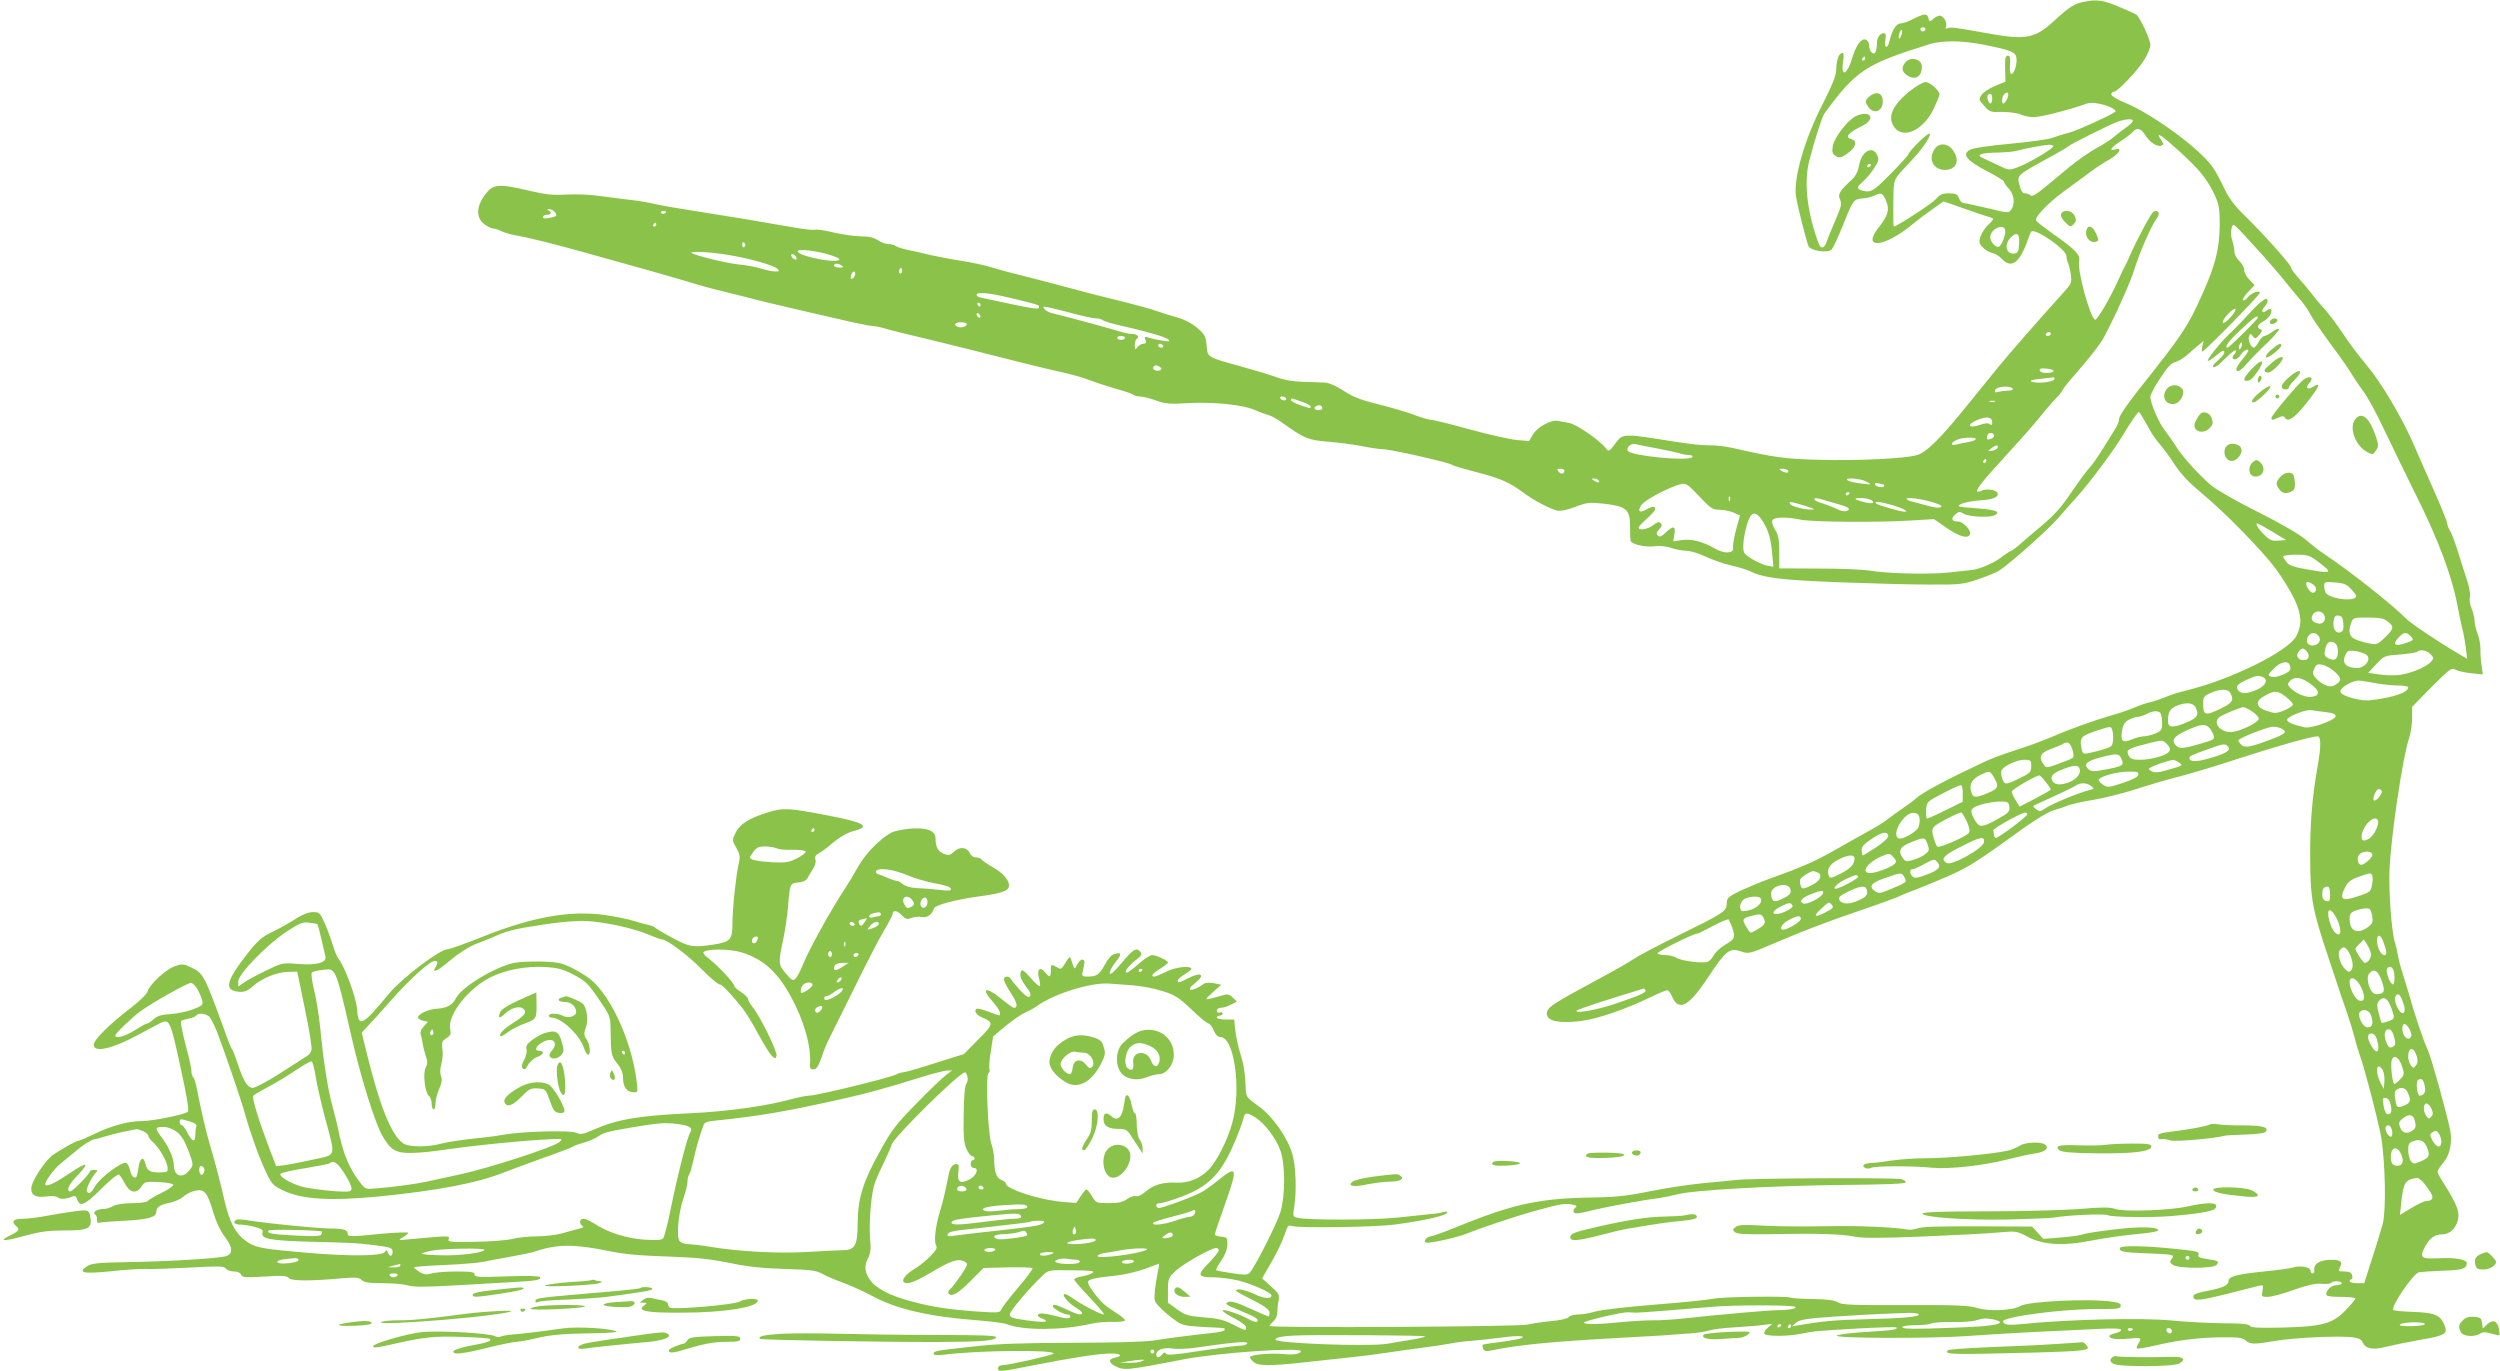 <?xml version="1.0" standalone="no"?>
<!DOCTYPE svg PUBLIC "-//W3C//DTD SVG 20010904//EN"
 "http://www.w3.org/TR/2001/REC-SVG-20010904/DTD/svg10.dtd">
<svg version="1.0" xmlns="http://www.w3.org/2000/svg"
 width="1280pt" height="702pt" viewBox="0 0 1280 702"
 preserveAspectRatio="xMidYMid meet">
<g transform="translate(0,702) scale(0.1,-0.1)"
fill="#8bc34a" stroke="none">
<path d="M10670 7011 c-50 -10 -73 -25 -151 -96 -97 -90 -145 -100 -317 -70
-189 34 -213 37 -228 31 -12 -5 -15 -2 -10 9 7 20 -14 55 -33 55 -8 0 -23 -8
-33 -17 -18 -16 -19 -16 -25 5 -6 25 -20 24 -85 -9 -21 -11 -46 -19 -57 -19
-22 0 -44 -35 -56 -87 -9 -45 -29 -43 -22 2 4 24 2 35 -7 35 -20 0 -36 -22
-36 -51 0 -15 -3 -35 -6 -43 -9 -24 -34 -1 -34 31 0 13 -7 26 -17 30 -22 9
-49 -27 -68 -89 -26 -90 -60 -108 -49 -27 6 41 4 51 -7 47 -16 -5 -27 -39 -28
-91 -1 -25 -22 -78 -66 -164 -95 -182 -155 -391 -139 -481 10 -61 55 -234 64
-253 13 -24 98 -36 118 -16 8 8 33 62 56 119 55 138 55 137 103 142 22 2 50 9
61 15 33 17 42 13 58 -25 20 -47 12 -76 -36 -137 -92 -115 26 -106 170 13 25
21 71 56 103 78 l58 41 117 -41 c64 -22 123 -42 131 -44 10 -3 6 -12 -16 -32
-17 -15 -36 -42 -42 -61 -10 -30 -9 -37 10 -57 12 -13 34 -26 49 -29 15 -3 38
-17 50 -31 34 -36 65 -31 94 14 13 20 29 55 36 77 7 22 16 44 20 49 19 20 180
-91 180 -125 0 -11 4 -28 9 -37 4 -9 11 -36 14 -59 5 -39 2 -47 -33 -85 -148
-164 -287 -324 -337 -385 -32 -39 -103 -127 -158 -195 -140 -173 -211 -244
-260 -258 -60 -18 -308 -30 -505 -24 -169 4 -232 13 -437 60 -34 8 -87 14
-118 14 -54 0 -99 5 -291 36 -135 21 -159 19 -183 -13 -43 -58 -43 -58 -60
-37 -35 44 -152 123 -189 129 -20 3 -46 8 -56 10 -34 7 -104 -31 -126 -68
l-21 -35 -62 5 c-34 3 -142 27 -240 54 -98 27 -187 49 -197 49 -11 0 -50 11
-87 25 -36 14 -119 38 -182 54 -90 22 -130 37 -180 69 -36 24 -78 43 -95 43
-17 1 -67 3 -111 4 -53 1 -100 9 -140 24 -33 12 -116 37 -185 56 -173 48 -166
44 -172 106 -5 48 -10 57 -48 90 -27 23 -65 43 -104 54 -33 9 -77 23 -96 30
-31 12 -120 36 -295 79 -33 8 -85 21 -115 30 -121 32 -210 56 -310 81 -58 14
-125 33 -150 41 -25 7 -88 21 -140 29 -52 8 -124 22 -160 30 -36 9 -87 21
-115 26 -27 6 -54 15 -60 20 -5 5 -20 9 -35 9 -14 0 -38 9 -55 20 -21 14 -47
20 -87 20 -31 0 -93 9 -138 19 -45 11 -87 18 -95 15 -7 -3 -53 1 -102 10 -230
40 -331 57 -493 82 -96 15 -197 32 -225 39 -27 7 -79 16 -115 20 -36 4 -106
13 -157 20 -52 8 -130 12 -180 9 -68 -4 -109 0 -178 16 -178 42 -201 40 -245
-22 -42 -57 -42 -115 0 -146 16 -12 36 -22 45 -22 9 0 28 -6 43 -14 15 -7 47
-17 72 -21 56 -9 198 -44 355 -88 66 -19 197 -55 290 -81 94 -26 206 -59 250
-72 44 -14 116 -34 160 -44 44 -11 114 -28 155 -39 68 -18 269 -65 515 -121
50 -11 99 -20 109 -20 11 0 33 -5 50 -10 17 -6 126 -33 241 -60 116 -28 287
-71 380 -95 94 -24 215 -54 270 -66 55 -11 127 -31 160 -44 33 -13 96 -33 140
-46 44 -12 84 -26 90 -31 5 -4 19 -8 32 -8 13 0 49 -9 81 -20 49 -18 72 -20
167 -14 128 7 279 -8 339 -35 22 -10 53 -21 67 -25 15 -3 48 -21 75 -41 114
-81 130 -88 238 -97 55 -4 133 -15 173 -23 40 -8 87 -15 104 -15 38 0 339 -68
354 -80 6 -5 57 -20 115 -35 127 -32 178 -54 245 -104 56 -42 135 -84 177 -95
18 -4 50 2 94 19 61 23 73 24 146 16 114 -13 133 -29 134 -112 0 -35 1 -69 2
-76 3 -19 71 -36 122 -30 29 4 62 0 86 -8 21 -8 56 -14 77 -15 21 0 66 -13
100 -30 34 -16 93 -37 131 -45 38 -9 81 -22 95 -29 66 -34 153 -45 447 -57
165 -6 376 -12 469 -12 159 -1 175 1 250 26 44 15 94 35 110 45 55 35 254 212
307 274 29 34 74 84 99 112 59 66 177 224 224 301 47 78 79 124 85 125 5 0 15
-16 62 -100 11 -19 33 -50 49 -68 16 -18 50 -64 75 -103 31 -47 75 -93 133
-141 121 -100 308 -291 382 -389 34 -46 78 -117 97 -158 37 -80 39 -130 9
-188 -41 -78 -336 -223 -562 -278 -38 -9 -88 -25 -110 -35 -22 -9 -56 -21 -75
-25 -19 -4 -55 -16 -80 -27 -25 -11 -74 -28 -110 -38 -92 -26 -221 -72 -317
-114 -46 -19 -126 -49 -178 -65 -53 -17 -122 -42 -153 -56 -205 -96 -329 -162
-364 -194 -9 -9 -40 -32 -68 -51 -28 -19 -65 -46 -81 -59 -16 -12 -53 -35 -82
-51 -28 -15 -103 -57 -166 -93 -112 -65 -183 -96 -351 -156 -47 -17 -115 -46
-152 -63 -61 -30 -67 -36 -67 -65 -1 -39 -13 -47 -255 -166 -99 -49 -198 -101
-220 -116 -23 -16 -98 -59 -169 -97 -258 -139 -277 -152 -277 -185 0 -37 63
-50 171 -37 85 10 226 58 359 122 41 20 80 36 86 36 6 0 17 -14 24 -30 34 -82
87 -54 186 97 90 136 109 151 164 133 45 -15 42 -16 185 45 149 64 261 106
445 169 86 29 164 58 175 63 11 6 45 20 75 31 30 11 109 44 175 72 116 51 148
71 393 248 64 46 131 86 155 93 23 6 56 17 72 24 17 7 77 21 135 30 58 10 157
35 221 56 64 21 163 50 220 64 57 15 192 55 300 91 191 62 374 114 404 114 19
0 20 -47 1 -154 -28 -160 -39 -294 -38 -466 1 -212 11 -266 91 -505 67 -203
72 -217 101 -300 11 -33 27 -85 35 -115 7 -30 20 -73 28 -95 24 -64 99 -354
110 -425 20 -137 24 -364 7 -435 -6 -22 -29 -100 -53 -172 l-42 -133 -37 0
c-21 0 -38 5 -38 10 0 6 4 10 9 10 5 0 7 9 4 20 -4 15 -14 20 -40 20 -31 0
-33 2 -23 20 16 29 4 40 -40 40 -64 0 -96 -20 -91 -58 1 -6 -3 -12 -9 -12 -5
0 -10 6 -10 14 0 18 -51 28 -87 17 -15 -5 -80 -14 -143 -20 -148 -15 -190 -26
-190 -50 0 -22 -31 -36 -117 -52 -42 -8 -63 -16 -63 -26 0 -26 26 -24 171 12
79 20 154 39 166 42 21 5 22 3 17 -26 -6 -30 -5 -31 27 -31 19 0 79 16 133 36
73 25 111 34 143 31 24 -2 46 0 49 5 7 11 54 10 54 -2 0 -5 -12 -10 -26 -10
-27 0 -53 -24 -54 -47 0 -9 21 -13 75 -13 41 0 75 -4 75 -8 0 -4 -22 -31 -49
-59 -67 -70 -118 -85 -325 -90 -123 -3 -161 -1 -167 9 -6 9 -43 13 -141 13
-73 1 -189 7 -258 14 -151 15 -531 6 -765 -18 -60 -6 -83 -5 -94 4 -11 11 -7
15 20 23 82 25 333 52 479 50 79 -1 96 2 98 15 2 12 -8 17 -41 22 -116 18
-436 2 -474 -22 -35 -23 -161 -28 -219 -10 -41 13 -104 16 -369 15 -272 -1
-325 1 -345 14 -18 11 -55 16 -129 17 -58 1 -108 4 -113 7 -15 9 -343 5 -393
-5 -27 -6 -165 -20 -305 -31 -140 -11 -276 -27 -302 -35 -26 -8 -64 -15 -86
-15 -22 0 -45 -6 -51 -14 -7 -8 -43 -16 -89 -20 -42 -4 -97 -12 -122 -18 -48
-11 -1320 -18 -1320 -7 0 3 9 14 20 24 11 10 20 30 20 44 0 14 2 42 6 60 6 32
3 38 -39 75 l-45 41 49 85 c27 47 57 109 66 138 15 46 19 51 37 45 31 -12 428
-6 526 7 162 22 270 47 270 63 0 5 -10 5 -22 1 -13 -4 -41 -9 -63 -10 -22 -2
-98 -10 -170 -18 -124 -13 -457 -14 -513 -1 -23 6 -23 8 -15 58 12 79 8 206
-10 268 -26 88 -103 196 -175 247 -53 37 -62 48 -63 75 -4 93 -10 135 -28 191
-11 33 -22 87 -26 119 l-6 57 -45 0 c-24 0 -44 5 -44 10 0 6 7 10 15 10 8 0
15 5 15 11 0 6 -7 9 -15 5 -9 -3 -15 0 -15 9 0 8 9 15 20 15 12 0 35 7 52 16
l31 16 -21 20 c-18 18 -25 20 -59 10 -92 -26 -91 -26 -44 17 l44 39 -38 8
c-24 4 -44 3 -54 -5 -58 -41 -97 -37 -43 5 57 45 32 60 -38 24 -45 -23 -50
-24 -50 -10 0 6 16 20 35 31 19 12 35 24 35 28 0 19 -82 10 -129 -14 -28 -14
-55 -25 -61 -25 -21 0 -9 16 30 40 22 14 40 28 40 32 0 10 -60 38 -81 38 -10
0 -41 -20 -69 -45 -28 -25 -55 -45 -61 -45 -17 0 8 35 46 64 29 22 34 31 24
42 -20 25 -36 16 -96 -56 -38 -45 -59 -64 -61 -54 -2 9 11 34 28 56 35 43 34
54 -3 44 -15 -3 -33 -23 -50 -55 -29 -52 -41 -61 -89 -61 -28 0 -30 2 -24 28
11 47 11 55 -1 59 -6 2 -18 -8 -27 -24 -15 -30 -14 -31 -32 25 -6 18 -9 16
-40 -35 -10 -15 -15 -16 -33 -5 -29 17 -31 16 -31 -18 0 -36 -6 -37 -30 -7
-26 31 -43 13 -30 -33 5 -18 7 -36 4 -39 -3 -3 -25 16 -48 43 -34 38 -44 45
-49 32 -8 -20 0 -43 31 -84 18 -23 22 -36 14 -44 -7 -7 -21 2 -49 32 -21 23
-42 49 -46 56 -11 19 -37 18 -37 -1 0 -8 16 -40 36 -70 32 -48 38 -75 15 -75
-5 0 -33 20 -63 45 -82 67 -109 57 -43 -16 19 -22 35 -46 35 -54 0 -18 5 -19
-58 5 -29 11 -57 18 -62 15 -16 -10 0 -33 30 -45 59 -25 58 -34 -22 -113 l-73
-74 -147 -46 c-80 -26 -153 -47 -162 -47 -9 0 -24 -4 -34 -10 -30 -17 -410
-110 -451 -110 -13 0 -47 -7 -75 -14 -134 -38 -336 -67 -536 -76 -269 -13
-371 -31 -498 -87 -48 -21 -59 -23 -84 -12 -32 13 -278 6 -365 -10 -26 -5 -99
-15 -162 -21 -63 -7 -135 -18 -160 -25 -69 -19 -166 -19 -195 0 -62 41 -122
191 -191 474 l-23 94 29 31 c17 17 71 77 121 134 95 108 199 202 224 202 16 0
18 -9 5 -30 -24 -37 7 -24 74 33 47 39 97 71 137 86 35 13 81 32 103 42 57 25
101 35 255 58 83 12 163 18 209 15 95 -6 236 -37 311 -69 33 -14 64 -25 70
-25 24 0 132 -80 202 -152 43 -43 84 -78 92 -78 13 0 53 -42 119 -124 15 -19
51 -77 78 -128 28 -51 59 -102 69 -112 17 -18 20 -18 26 -3 7 18 -84 204 -122
250 -13 16 -24 35 -24 42 0 7 -16 23 -35 35 -19 12 -35 26 -35 31 0 16 -85
106 -137 146 -15 11 -25 24 -21 28 17 18 131 17 191 0 126 -38 204 -115 282
-278 52 -110 79 -221 72 -297 -1 -19 3 -25 18 -25 15 0 25 14 41 60 11 34 27
74 36 90 9 17 67 134 129 260 62 127 132 263 156 302 24 40 43 77 43 82 0 23
23 21 45 -3 21 -22 28 -25 51 -16 15 6 39 8 54 5 26 -6 52 12 62 44 5 17 111
45 227 61 106 14 148 26 155 46 11 28 -23 71 -78 102 -30 17 -57 36 -61 42 -3
5 -16 10 -28 10 -13 0 -26 9 -32 23 -14 30 -52 34 -81 6 -21 -19 -27 -20 -53
-10 -29 12 -41 35 -41 78 0 39 -41 56 -123 51 -39 -3 -86 -12 -103 -21 -56
-29 -132 -107 -169 -172 -20 -36 -53 -91 -74 -123 -62 -92 -180 -306 -207
-374 -14 -35 -32 -70 -41 -78 -13 -13 -18 -11 -49 25 -39 47 -40 53 -15 170
11 50 22 128 26 175 9 116 10 118 53 122 24 2 40 10 47 23 6 11 18 32 28 47
11 16 16 35 12 47 -4 14 0 23 17 32 13 6 47 32 76 57 33 27 71 49 99 56 94 24
63 44 -124 80 -207 40 -233 41 -310 17 -98 -30 -145 -60 -167 -105 -18 -38
-18 -38 4 -77 19 -35 21 -45 11 -87 -14 -64 -31 -227 -31 -306 0 -76 -12 -89
-95 -102 -106 -16 -126 -13 -212 34 -46 24 -85 48 -88 52 -3 5 -20 11 -38 15
-17 4 -52 13 -76 21 -25 8 -89 21 -143 29 -178 25 -371 -9 -624 -110 -90 -36
-172 -65 -182 -65 -39 0 -231 -145 -298 -225 -140 -169 -159 -179 -166 -82 -4
60 -63 219 -95 258 -7 9 -20 40 -29 70 -9 30 -27 80 -41 111 -24 55 -28 58
-61 58 -23 0 -53 -12 -86 -33 -28 -19 -82 -49 -119 -67 -58 -28 -77 -45 -132
-115 -109 -140 -119 -186 -42 -193 27 -2 43 3 70 27 47 42 122 73 181 75 l48
1 39 -190 c22 -104 37 -199 34 -210 -2 -11 -12 -25 -22 -31 -10 -6 -71 -46
-137 -88 -65 -42 -129 -76 -142 -76 -27 0 -49 37 -79 130 -10 30 -21 60 -26
66 -5 5 -24 53 -42 105 -101 276 -106 286 -167 315 -41 20 -48 20 -85 7 -46
-16 -131 -95 -139 -129 -4 -13 -40 -49 -86 -84 -109 -83 -190 -164 -190 -189
0 -43 93 -22 228 51 43 23 89 48 105 56 56 28 57 25 110 -217 32 -145 46 -226
39 -233 -14 -14 -179 -48 -237 -48 -68 0 -155 -24 -240 -65 -39 -19 -75 -35
-81 -35 -12 0 -72 -33 -130 -71 -42 -28 -114 -138 -114 -175 0 -35 24 -47 77
-40 28 4 51 2 59 -5 13 -11 42 -9 76 5 11 5 18 1 22 -12 14 -44 38 -35 122 49
47 47 87 79 93 75 6 -4 20 -25 31 -47 25 -47 59 -53 84 -14 16 24 21 26 88 23
40 -2 73 -8 75 -14 2 -6 -26 -25 -61 -42 -35 -17 -67 -36 -71 -42 -3 -5 -39
-10 -78 -10 -43 -1 -82 -6 -97 -15 -14 -8 -36 -15 -50 -15 -33 0 -59 -17 -43
-28 6 -4 11 -16 10 -27 -1 -14 3 -19 13 -15 8 2 67 7 130 10 112 5 160 18 160
43 0 26 19 39 66 48 27 5 59 20 74 33 14 13 41 26 61 30 47 8 60 -8 90 -108
14 -48 36 -97 57 -124 45 -59 47 -92 7 -104 -42 -12 -299 -27 -505 -30 -151
-3 -180 -6 -204 -21 -51 -34 -19 -40 121 -26 70 8 151 13 178 12 28 -2 129 2
225 7 151 8 177 8 186 -5 6 -8 25 -15 42 -15 18 0 32 -6 36 -16 6 -15 20 -16
119 -10 94 6 116 5 126 -8 13 -15 108 -16 282 0 62 5 78 3 91 -10 13 -12 37
-16 109 -16 50 0 109 -5 130 -12 30 -8 87 -8 242 1 111 6 245 14 297 17 114 6
143 11 135 25 -4 6 -65 8 -171 4 -144 -5 -164 -4 -164 9 0 13 -15 16 -93 16
-50 0 -107 -4 -126 -10 -27 -7 -40 -6 -62 7 -16 10 -29 20 -29 24 0 3 70 9
155 12 85 4 174 11 197 16 24 5 86 17 138 26 52 9 109 21 125 26 116 40 206
40 380 4 91 -18 147 -23 340 -30 116 -4 192 -13 280 -31 89 -19 161 -27 280
-31 136 -4 165 -8 195 -25 19 -11 66 -31 105 -45 38 -14 106 -44 150 -68 126
-68 290 -106 540 -125 67 -5 135 -14 150 -20 87 -33 281 -32 430 2 28 7 78 11
113 10 34 -1 62 3 62 8 0 5 -19 22 -42 36 -24 15 -54 36 -67 48 -32 28 -81 96
-81 111 0 15 35 23 145 34 44 5 111 21 149 35 37 14 69 26 71 26 1 0 -2 -19
-7 -42 -5 -24 -12 -67 -15 -96 -5 -49 -3 -56 23 -83 16 -17 49 -46 74 -64 42
-31 51 -33 150 -39 58 -3 106 -5 108 -6 1 0 2 -4 2 -9 0 -5 -26 -12 -57 -15
-119 -13 -230 -27 -303 -39 -46 -7 -207 -12 -420 -12 -261 -1 -384 -5 -505
-19 -194 -21 -205 -23 -205 -37 0 -8 17 -9 53 -5 179 23 582 26 560 5 -10 -9
-231 -59 -262 -59 -12 0 -21 -6 -21 -15 0 -20 7 -20 177 14 210 41 340 61 403
61 51 0 61 -13 16 -22 -31 -5 -30 -26 3 -42 46 -24 58 -23 356 35 171 33 595
62 595 41 0 -14 -38 -20 -85 -15 -69 7 -175 -3 -175 -16 0 -5 8 -15 18 -24 23
-21 82 -22 262 -2 74 8 178 19 230 25 52 5 138 16 190 24 52 8 136 20 185 26
50 6 113 16 140 21 28 6 77 12 110 14 33 3 92 9 130 14 92 13 142 13 130 2 -6
-5 -53 -14 -105 -21 -52 -6 -96 -13 -98 -15 -3 -2 -2 -11 2 -20 4 -12 14 -15
33 -11 140 30 305 46 663 66 180 9 234 13 377 24 28 2 66 9 85 14 18 6 76 13
128 16 52 3 118 8 145 12 l50 6 -24 -20 c-13 -11 -21 -24 -17 -31 9 -14 117
-14 187 0 65 14 84 15 309 28 96 5 177 7 179 5 11 -11 -17 -15 -146 -23 -76
-4 -148 -13 -159 -19 -23 -15 494 -16 676 -2 63 5 212 14 330 20 118 5 268 13
333 16 83 4 117 2 117 -5 0 -6 -13 -14 -30 -17 -16 -4 -30 -10 -30 -14 0 -15
34 -20 96 -14 68 7 71 5 52 -26 -7 -10 -10 -21 -7 -24 3 -3 41 3 85 13 122 29
224 42 344 44 90 1 112 -2 128 -16 23 -21 43 -21 154 -2 92 16 324 27 394 18
31 -4 45 -11 52 -28 15 -32 53 -38 121 -20 33 8 110 24 172 35 130 22 144 31
124 77 -22 51 -49 62 -158 66 -54 2 -100 6 -103 10 -15 15 100 185 131 193 11
2 67 6 123 8 100 3 121 10 122 39 0 18 -60 29 -138 25 -97 -5 -106 2 -76 59
24 44 50 63 89 63 39 0 74 35 81 82 7 37 -11 79 -72 176 -19 29 -34 57 -34 63
0 6 13 26 29 45 33 37 47 101 37 161 -15 81 -98 380 -116 418 -21 43 -65 174
-99 295 -12 41 -27 89 -32 105 -6 17 -15 50 -20 75 -4 25 -12 60 -18 78 -16
52 -31 257 -27 362 7 175 68 588 101 682 8 24 15 69 15 101 l0 58 100 102 c91
91 103 100 121 89 10 -7 47 -15 80 -19 l61 -6 -6 44 c-4 24 -7 63 -6 87 0 23
-7 58 -15 78 -8 20 -15 49 -15 64 0 15 -7 44 -15 64 -9 20 -13 47 -9 60 3 14
-3 50 -14 83 -11 32 -32 99 -47 148 -16 50 -34 99 -42 110 -7 11 -13 26 -13
35 0 8 -32 87 -71 175 -39 88 -84 189 -99 225 -59 138 -170 325 -245 413 -34
40 -87 110 -118 157 -30 47 -74 104 -95 127 -22 24 -52 60 -67 80 -16 21 -46
57 -67 80 -21 24 -38 47 -38 54 0 13 -130 159 -232 260 -58 56 -86 94 -110
145 -18 38 -43 85 -56 104 -62 93 -300 269 -445 331 -43 17 -77 38 -77 45 0 8
6 14 13 14 19 0 120 107 156 164 17 28 31 62 31 77 0 24 -49 131 -69 152 -4 4
-45 23 -91 42 -84 35 -113 39 -180 26z m-812 -142 c-2 -6 -8 -10 -13 -10 -5 0
-11 4 -13 10 -2 6 4 11 13 11 9 0 15 -5 13 -11z m-123 -29 c-4 -12 -9 -19 -12
-17 -3 3 -2 15 2 27 4 12 9 19 12 17 3 -3 2 -15 -2 -27z m428 -50 c124 -25
154 -36 160 -60 7 -27 -7 -83 -22 -88 -9 -3 -12 8 -10 44 3 38 0 49 -11 49
-12 0 -15 -14 -14 -67 l2 -66 -53 -22 c-30 -12 -61 -33 -70 -46 -14 -22 -14
-25 14 -56 27 -31 33 -33 91 -31 34 0 77 -5 96 -13 18 -8 48 -14 66 -14 34 0
184 38 253 63 33 13 49 13 92 4 47 -11 84 -31 72 -40 -23 -18 -195 -96 -234
-106 -27 -7 -67 -19 -88 -27 -20 -8 -117 -21 -214 -30 -103 -9 -189 -22 -205
-30 -45 -23 -21 -55 83 -109 49 -25 89 -50 89 -55 0 -5 11 -21 25 -36 28 -30
33 -79 12 -108 -13 -18 -18 -17 -120 8 -59 14 -114 26 -122 26 -9 0 -20 11
-25 25 -8 21 -16 25 -52 25 -34 0 -46 -6 -67 -30 -20 -23 -200 -140 -215 -140
-2 0 -3 54 -2 119 2 132 -6 114 88 214 59 61 109 135 97 143 -9 5 -107 -91
-109 -108 0 -3 -40 -47 -89 -97 -71 -73 -95 -91 -118 -91 -15 0 -35 5 -43 10
-13 9 -10 15 16 38 17 15 44 46 59 70 24 36 26 46 17 67 -24 52 -80 22 -93
-50 -6 -33 -18 -57 -37 -74 -63 -58 -74 -76 -61 -103 10 -22 6 -37 -23 -104
-19 -44 -39 -92 -44 -108 -12 -38 -31 -44 -42 -14 -59 158 -77 312 -49 423 29
112 65 225 78 244 162 221 211 253 539 355 66 20 168 19 283 -4z m-613 -70 c0
-5 -5 -10 -11 -10 -5 0 -7 5 -4 10 3 6 8 10 11 10 2 0 4 -4 4 -10z m727 -205
c-7 -14 -15 -25 -19 -25 -12 0 -9 35 4 48 18 18 27 4 15 -23z m-77 0 c0 -14
-4 -25 -9 -25 -10 0 -21 36 -13 44 12 13 22 5 22 -19z m720 -114 c0 -5 -15
-20 -32 -32 -18 -13 -47 -35 -65 -50 -17 -15 -58 -41 -90 -58 -33 -18 -95 -61
-139 -97 -43 -36 -103 -86 -133 -110 -38 -31 -57 -42 -65 -34 -5 5 -18 10 -28
10 -12 0 -21 13 -28 42 -14 50 -14 50 140 135 58 31 107 60 110 64 7 9 206
108 250 125 42 15 80 18 80 5z m62 -70 c20 -36 63 -65 83 -57 14 5 14 8 -1 31
-30 45 0 26 96 -61 103 -94 145 -146 181 -227 20 -43 24 -68 24 -147 -1 -123
-22 -208 -89 -356 -75 -168 -100 -205 -328 -492 -60 -76 -98 -132 -98 -146 0
-13 -10 -38 -23 -57 -12 -19 -40 -63 -62 -99 -22 -36 -53 -81 -71 -100 -17
-19 -59 -77 -93 -127 -45 -68 -85 -112 -148 -165 -48 -40 -100 -85 -117 -100
-17 -15 -34 -27 -38 -28 -4 0 -28 -15 -52 -34 -41 -31 -117 -63 -156 -65 -8
-1 -58 -6 -110 -12 -102 -11 -320 -6 -410 10 -30 5 -146 10 -257 10 l-203 1 0
81 c0 65 -4 88 -21 116 -12 18 -18 40 -15 48 7 18 69 20 147 4 63 -12 392 -15
562 -4 l119 7 68 -47 c66 -45 108 -55 117 -29 6 19 -37 64 -62 64 -33 0 -38
14 -14 36 18 16 23 16 42 4 27 -16 134 -22 160 -8 34 18 4 29 -99 36 -92 7
-97 8 -74 21 14 8 57 16 97 19 70 4 102 19 89 40 -9 15 -59 21 -79 10 -10 -5
-21 -7 -24 -4 -8 8 35 62 155 192 59 64 130 144 158 179 28 35 67 81 87 102
20 20 37 41 37 45 0 4 30 43 68 85 80 93 124 149 143 184 21 39 71 140 85 174
7 17 22 51 34 77 11 25 25 59 30 75 31 102 94 247 120 281 22 27 14 49 -13 39
-12 -4 -92 -155 -127 -237 -5 -14 -14 -32 -19 -40 -5 -8 -21 -42 -36 -75 -41
-92 -108 -206 -118 -202 -25 8 -92 253 -82 299 8 33 -17 59 -137 143 -42 30
-79 59 -83 65 -10 16 58 88 138 147 39 29 99 73 132 97 33 25 81 57 108 71 47
27 67 63 27 50 -36 -11 -21 11 29 43 26 17 54 38 61 47 19 23 43 18 62 -14z
m-469 -58 c9 -8 -120 -86 -181 -109 -41 -15 -48 -15 -76 -2 -17 8 -53 25 -81
38 -43 19 -47 24 -30 31 11 4 51 8 89 8 38 1 83 5 100 11 29 9 122 26 157 29
9 0 19 -2 22 -6z m-933 -97 c0 -3 -4 -8 -10 -11 -5 -3 -10 -1 -10 4 0 6 5 11
10 11 6 0 10 -2 10 -4z m-6740 -241 c16 -19 12 -23 -28 -31 -21 -4 -32 -3 -32
5 0 6 9 11 20 11 22 0 27 15 8 23 -8 4 -7 6 3 6 9 1 22 -6 29 -14z m570 1 c0
-11 -19 -15 -25 -6 -3 5 1 10 9 10 9 0 16 -2 16 -4z m-50 -66 c0 -5 -5 -10
-11 -10 -5 0 -7 5 -4 10 3 6 8 10 11 10 2 0 4 -4 4 -10z m8186 -114 c55 -60
123 -138 152 -175 29 -36 67 -82 84 -101 16 -19 39 -52 49 -73 11 -21 59 -90
106 -154 47 -63 95 -132 106 -152 12 -20 38 -59 59 -87 21 -28 67 -113 103
-190 36 -76 113 -233 170 -349 107 -213 180 -410 205 -545 7 -36 18 -90 25
-120 8 -30 17 -79 20 -109 l7 -54 -48 28 c-99 58 -242 154 -265 178 -70 71
-286 242 -424 334 -22 14 -62 46 -90 70 -31 27 -124 81 -243 141 -107 53 -215
115 -241 137 -64 55 -152 152 -180 200 -14 22 -39 58 -56 80 -32 40 -75 140
-75 174 0 10 22 53 50 94 36 57 57 78 77 83 15 4 44 21 63 38 19 17 46 41 59
51 l24 20 -7 -27 c-3 -16 -4 -28 0 -28 11 0 294 289 294 300 0 17 -43 1 -62
-23 -9 -12 -20 -18 -24 -14 -4 4 8 23 26 42 l34 35 -27 28 c-15 15 -27 38 -27
51 0 12 -11 32 -25 45 -14 13 -25 34 -25 48 0 14 -5 39 -11 57 -11 32 -5 85
10 79 5 -2 53 -52 107 -112z m-1280 89 c7 -17 -14 -76 -30 -87 -15 -10 -46 22
-46 48 0 39 64 71 76 39z m72 -72 c-2 -40 -7 -49 -24 -51 -43 -6 -55 46 -18
83 31 30 45 19 42 -32z m-6523 -2 c3 -5 1 -12 -5 -16 -5 -3 -10 1 -10 9 0 18
6 21 15 7z m409 -49 c38 -10 71 -23 73 -28 9 -27 -195 9 -212 37 -10 15 65 10
139 -9z m-490 -8 c111 -19 226 -52 246 -70 12 -12 11 -14 -10 -14 -14 0 -47 7
-74 15 -26 8 -78 18 -115 21 -59 6 -228 47 -240 59 -10 11 108 4 193 -11z
m344 -13 c3 -8 -1 -12 -9 -9 -7 2 -15 10 -17 17 -3 8 1 12 9 9 7 -2 15 -10 17
-17z m232 -41 c12 -8 9 -10 -12 -10 -16 0 -28 5 -28 10 0 13 20 13 40 0z m306
-37 c-10 -10 -19 5 -10 18 6 11 8 11 12 0 2 -7 1 -15 -2 -18z m-238 -10 c-2
-9 -8 -18 -15 -20 -7 -3 -9 3 -6 16 6 25 26 28 21 4z m794 -118 c140 -34 148
-36 148 -46 0 -16 -10 -15 -297 47 -13 2 -23 9 -23 14 0 17 63 11 172 -15z
m-152 -35 c0 -5 -2 -10 -4 -10 -3 0 -8 5 -11 10 -3 6 -1 10 4 10 6 0 11 -4 11
-10z m470 -44 c52 -14 106 -26 121 -26 14 0 29 -4 35 -9 5 -5 41 -16 79 -25
140 -31 245 -62 257 -74 11 -11 5 -12 -32 -6 -25 4 -55 11 -68 15 -20 8 -23 6
-17 -11 5 -15 2 -20 -11 -20 -9 0 -23 -8 -30 -17 -12 -16 -13 -16 -14 9 0 15
5 30 10 33 16 10 2 25 -22 25 -12 0 -35 4 -52 9 -56 18 -320 89 -353 96 -17 3
-38 13 -45 22 -11 14 -9 15 17 10 17 -3 73 -17 125 -31z m5951 7 c-5 -10 -21
-29 -35 -42 -35 -33 -34 -6 1 31 30 31 49 37 34 11z m-6421 -24 c0 -6 -4 -7
-10 -4 -5 3 -10 11 -10 16 0 6 5 7 10 4 6 -3 10 -11 10 -16z m-70 -38 c0 -13
-27 -21 -45 -15 -25 10 -17 24 15 24 17 0 30 -4 30 -9z m5550 -51 c0 -5 -7
-10 -16 -10 -8 0 -12 5 -9 10 3 6 10 10 16 10 5 0 9 -4 9 -10z m-4740 -20 c0
-5 -9 -10 -20 -10 -11 0 -20 5 -20 10 0 6 9 10 20 10 11 0 20 -4 20 -10z m195
-40 c3 -5 -1 -10 -9 -10 -9 0 -16 5 -16 10 0 6 4 10 9 10 6 0 13 -4 16 -10z
m-16 -109 c9 -6 10 -10 2 -16 -16 -9 -44 2 -36 15 8 12 16 12 34 1z m4575 -22
c-7 -11 -61 -12 -68 0 -9 14 1 17 39 13 19 -2 32 -8 29 -13z m4 -41 c-5 -15
-92 -23 -117 -12 -10 6 5 10 44 14 33 4 64 7 68 8 5 1 7 -4 5 -10z m-213 -48
c4 -6 -6 -10 -22 -10 -15 0 -38 -3 -51 -6 -18 -5 -21 -3 -16 10 7 18 78 23 89
6z m-3720 -50 c3 -5 -1 -10 -9 -10 -8 0 -18 5 -21 10 -3 6 1 10 9 10 8 0 18
-4 21 -10z m78 -16 c26 -9 47 -20 47 -25 0 -12 2 -12 -53 7 -26 9 -47 20 -47
25 0 12 -2 12 53 -7z m3550 -1 c-7 -2 -19 -2 -25 0 -7 3 -2 5 12 5 14 0 19 -2
13 -5z m-3443 -34 c0 -5 -9 -9 -20 -9 -22 0 -27 16 -7 23 15 5 27 -1 27 -14z
m3430 -71 c0 -15 -3 -18 -12 -10 -9 7 -25 6 -53 -4 -56 -19 -68 0 -15 24 49
22 80 18 80 -10z m10 -69 c0 -11 -28 -24 -36 -17 -2 3 -2 12 2 21 6 16 34 12
34 -4z m-94 -18 c-3 -5 -20 -11 -38 -14 -18 -3 -46 -9 -62 -13 -34 -8 -28 12
8 26 28 12 99 12 92 1z m-1636 -46 c47 -9 99 -20 116 -25 17 -6 40 -10 53 -10
12 0 19 -4 16 -10 -15 -23 -315 5 -331 32 -10 16 18 40 40 34 12 -3 59 -13
106 -21z m1748 3 c-3 -7 -15 -14 -29 -16 -24 -4 -24 -3 -4 12 24 19 38 20 33
4z m-58 -68 c0 -5 -5 -10 -11 -10 -5 0 -7 5 -4 10 3 6 8 10 11 10 2 0 4 -4 4
-10z m-2160 -49 c0 -18 -18 -21 -30 -6 -10 13 -9 15 9 15 11 0 21 -4 21 -9z
m1145 -1 c8 -13 -15 -13 -35 0 -12 8 -11 10 7 10 12 0 25 -4 28 -10z m-970
-50 c8 -13 -5 -13 -25 0 -13 8 -13 10 2 10 9 0 20 -4 23 -10z m1371 -6 c29
-16 29 -16 -24 -10 -28 3 -60 10 -70 15 -30 18 62 13 94 -5z m-753 -144 c21 0
53 -6 72 -14 l34 -15 -19 -68 c-10 -37 -18 -79 -17 -93 2 -20 -3 -26 -26 -28
-16 -2 -44 6 -64 18 -63 37 -122 52 -171 45 l-45 -7 6 36 c7 44 -6 46 -45 9
-21 -20 -31 -24 -40 -15 -9 9 -7 16 7 32 14 15 16 23 7 32 -8 8 -18 5 -38 -11
-27 -21 -74 -29 -74 -12 0 5 21 28 47 50 31 28 43 45 36 52 -7 7 -20 4 -41 -8
-38 -22 -50 -12 -28 21 16 26 144 93 201 107 28 6 35 1 95 -62 58 -62 69 -69
103 -69z m838 130 c6 0 8 -4 5 -9 -8 -12 -46 -2 -46 11 0 6 7 7 16 4 9 -3 20
-6 25 -6z m-171 -44 c0 -3 -4 -8 -10 -11 -5 -3 -10 -1 -10 4 0 6 5 11 10 11 6
0 10 -2 10 -4z m-613 -38 c-3 -8 -6 -5 -6 6 -1 11 2 17 5 13 3 -3 4 -12 1 -19z
m477 3 c17 -5 51 -15 76 -22 55 -15 69 -26 45 -35 -10 -4 -31 0 -49 9 -17 9
-50 22 -73 29 -24 7 -43 16 -43 20 0 10 7 10 44 -1z m246 -1 c25 -16 4 -22
-39 -10 -23 6 -41 13 -41 15 0 9 65 5 80 -5z m295 -6 c36 -9 65 -20 65 -25 0
-13 -28 -11 -90 7 -30 8 -60 16 -67 18 -7 1 -16 5 -19 9 -13 12 45 8 111 -9z
m-635 -23 c48 -15 57 -20 35 -20 -37 -1 -102 16 -110 29 -9 14 1 13 75 -9z
m448 3 c55 -16 89 -34 64 -34 -21 0 -136 33 -146 42 -16 13 21 10 82 -8z
m-664 -81 c30 -47 43 -90 50 -172 l6 -63 -33 6 c-17 3 -52 19 -77 34 -43 27
-45 30 -44 73 0 24 9 70 18 102 21 70 44 75 80 20z m2610 -55 l71 -43 -39 -3
c-31 -3 -44 2 -68 25 -32 30 -53 63 -41 63 4 0 39 -19 77 -42z m236 -155 c77
-58 72 -61 -60 -38 -63 11 -90 20 -102 36 -10 12 -18 25 -18 30 0 5 29 9 65 9
60 0 70 -3 115 -37z m-25 -117 c11 -8 16 -20 12 -29 -8 -22 -31 -12 -45 19
-13 28 2 33 33 10z m196 -26 c24 -25 27 -35 17 -41 -29 -19 -132 -1 -150 25
-4 6 -8 22 -8 35 0 22 2 23 56 19 47 -4 60 -10 85 -38z m-142 -127 c14 -26 -4
-52 -31 -45 -30 7 -39 22 -27 44 12 23 45 23 58 1z m99 -46 c2 -28 -1 -39 -14
-44 -24 -9 -42 19 -36 57 4 25 9 30 26 28 16 -2 22 -11 24 -41z m227 11 c34
-26 32 -37 -14 -82 -36 -35 -43 -38 -78 -31 -21 4 -53 13 -70 20 -35 15 -42
40 -24 89 9 23 14 25 85 24 60 0 81 -4 101 -20z m-354 -74 c17 -21 0 -49 -32
-49 -27 0 -37 28 -19 50 16 19 34 19 51 -1z m473 -3 c16 -18 15 -19 -28 -34
-54 -19 -69 -7 -35 29 27 29 40 30 63 5z m-374 -77 c0 -40 -17 -51 -50 -34
-18 10 -21 18 -16 43 8 37 23 49 48 36 12 -7 18 -21 18 -45z m-162 4 c22 -22
14 -48 -13 -48 -30 0 -43 24 -25 45 15 18 22 19 38 3z m311 -23 c22 -22 -10
-65 -50 -65 -60 0 -82 27 -58 72 9 17 17 19 52 14 23 -4 48 -13 56 -21z m326
5 c17 -19 17 -21 1 -39 -24 -27 -108 -61 -164 -67 -26 -3 -72 -2 -102 3 l-55
8 41 44 c41 44 42 44 122 50 44 4 84 10 88 14 14 14 51 7 69 -13z m-721 -56
c3 -9 4 -20 1 -25 -12 -18 -74 -41 -95 -34 -21 7 -21 8 11 41 35 36 73 44 83
18z m233 -36 c34 -33 33 -47 -9 -69 -21 -11 -62 7 -92 40 -16 18 -17 25 -7 47
10 23 16 26 44 20 17 -4 46 -21 64 -38z m-373 -24 c31 -12 18 -44 -26 -64 -52
-23 -81 -25 -98 -5 -16 19 -5 33 44 55 46 21 57 23 80 14z m245 -35 c51 -36
52 -62 3 -67 -32 -3 -86 22 -111 52 -9 11 -8 18 4 30 24 24 57 19 104 -15z
m345 1 c33 -5 81 -10 108 -10 26 0 48 -4 48 -9 0 -26 -71 -51 -190 -66 -49 -7
-150 20 -157 42 -7 21 68 64 102 58 16 -2 57 -9 89 -15z m-754 -49 c19 -37 11
-50 -56 -82 -74 -35 -84 -32 -84 31 0 31 5 37 38 52 52 23 89 22 102 -1z m283
-18 c20 -16 36 -33 37 -39 0 -13 -63 -44 -91 -44 -11 0 -35 7 -54 14 -48 20
-47 49 3 75 49 27 62 26 105 -6z m-463 -52 c21 -40 12 -56 -43 -79 -74 -31
-97 -29 -97 7 0 45 10 62 44 77 45 19 83 17 96 -5z m291 -24 c19 -12 34 -29
34 -37 0 -17 -82 -59 -131 -67 -59 -10 -109 44 -71 75 14 12 107 51 123 51 6
1 26 -9 45 -22z m377 -3 c39 -5 52 -11 50 -22 -4 -20 -124 -63 -157 -56 -60
13 -91 26 -91 39 0 16 98 55 125 49 11 -2 44 -7 73 -10z m-844 -10 c3 -9 6
-31 6 -50 0 -30 -5 -37 -35 -50 -19 -7 -45 -14 -58 -14 -14 0 -41 -7 -62 -16
-48 -20 -59 -9 -50 45 5 32 14 45 35 56 16 8 37 15 47 15 10 0 29 7 43 14 34
19 67 19 74 0z m248 -71 c9 -10 18 -27 22 -39 6 -19 -1 -23 -68 -42 -85 -25
-107 -27 -124 -10 -27 27 -13 48 51 77 73 34 98 37 119 14z m-498 -9 c8 -22 7
-67 -2 -81 -7 -11 -55 -26 -123 -40 -24 -4 -27 -1 -33 32 -9 48 1 58 79 84 74
24 72 24 79 5z m867 6 c31 -17 23 -27 -52 -55 -104 -40 -137 -46 -154 -28 -8
8 -15 18 -15 22 0 11 149 70 178 70 13 1 32 -4 43 -9z m-589 -77 c32 -29 22
-49 -33 -66 -28 -10 -73 -17 -100 -17 -39 0 -50 4 -60 21 -15 29 -5 36 81 58
94 24 90 24 112 4z m-482 -29 c7 -20 8 -39 4 -43 -5 -5 -38 -18 -73 -31 -62
-23 -64 -23 -77 -5 -28 38 -18 61 34 79 26 10 54 21 62 26 27 16 38 10 50 -26z
m799 12 c15 -18 -15 -36 -106 -61 -60 -17 -93 -16 -93 4 0 10 8 14 100 47 77
28 84 28 99 10z m-547 -62 c15 -32 8 -37 -82 -54 -57 -11 -72 -11 -85 0 -30
25 -13 43 55 61 89 23 99 23 112 -7z m-462 -37 c0 -30 -5 -35 -64 -64 -48 -24
-67 -29 -74 -20 -13 17 -21 53 -13 65 14 22 79 52 114 52 35 0 37 -2 37 -33z
m756 19 c22 -16 24 -15 -65 -40 -40 -12 -58 -13 -74 -5 -19 11 -20 12 -1 22
20 11 92 35 110 36 5 1 19 -5 30 -13z m-511 -26 c15 -24 -8 -58 -51 -75 -47
-18 -79 -14 -88 12 -8 21 5 34 57 55 48 19 73 22 82 8z m-441 -42 c33 -53 30
-64 -23 -87 -59 -25 -77 -26 -85 -5 -18 46 -2 76 53 101 37 16 39 16 55 -9z
m744 5 c-2 -11 -29 -25 -80 -42 -74 -24 -77 -24 -103 -7 -15 10 -23 22 -19 26
19 19 92 38 147 39 50 1 58 -1 55 -16z m-474 -36 c15 -19 26 -36 26 -39 0 -3
-36 -24 -80 -47 l-80 -41 -20 33 c-11 17 -20 38 -20 44 0 11 121 81 142 83 4
0 18 -15 32 -33z m232 -21 c18 -14 18 -15 -11 -22 -53 -13 -192 -71 -222 -92
-25 -18 -31 -18 -47 -6 -11 8 -18 16 -15 18 2 2 47 23 99 46 52 24 104 49 115
56 25 18 56 18 81 0z m-657 -38 l0 -43 -87 -43 c-48 -24 -91 -43 -95 -43 -5 1
-7 20 -5 44 3 42 4 42 83 84 44 23 86 42 93 43 8 0 12 -15 11 -42z m2145 13
c8 -12 -30 -58 -40 -49 -9 10 12 58 25 58 5 0 12 -4 15 -9z m-1906 -83 c3 -23
-4 -31 -61 -62 -75 -42 -91 -44 -111 -13 -30 47 -30 66 1 78 37 16 101 27 138
25 25 -1 31 -6 33 -28z m-460 -60 c2 -15 -1 -36 -7 -46 -12 -23 -80 -61 -98
-55 -45 15 26 137 76 131 20 -2 27 -9 29 -30z m242 -14 c14 -32 17 -51 10 -59
-15 -19 -148 -77 -160 -70 -5 3 -14 24 -20 46 -9 32 -8 44 2 56 12 15 124 73
140 73 4 0 16 -21 28 -46z m310 37 c0 -11 -147 -121 -161 -121 -5 0 -10 7 -10
15 -1 8 -2 19 -3 24 -1 10 141 89 162 90 6 1 12 -3 12 -8z m1794 -29 c11 -18
-17 -80 -45 -96 -31 -19 -44 -9 -35 28 12 49 64 93 80 68z m-8004 -52 c0 -5
-5 -10 -11 -10 -5 0 -7 5 -4 10 3 6 8 10 11 10 2 0 4 -4 4 -10z m5498 -30 c1
-9 -23 -32 -62 -58 -35 -23 -66 -42 -68 -42 -2 0 -5 11 -6 25 -1 20 9 32 51
60 54 36 80 41 85 15z m201 -42 c10 -29 9 -35 -10 -50 -11 -10 -39 -23 -61
-30 -36 -11 -42 -10 -54 7 -28 38 -18 59 39 82 70 28 73 28 86 -9z m289 10
c-4 -32 -164 -121 -190 -107 -35 19 -18 39 70 83 100 52 125 57 120 24z
m-6179 -32 c8 -5 42 -8 77 -7 34 1 65 -3 69 -8 3 -6 -16 -21 -43 -35 -42 -21
-59 -24 -123 -21 -79 4 -119 13 -119 25 0 4 9 18 20 32 15 20 27 25 62 24 24
-1 49 -6 57 -10z m8167 -28 c8 -13 -43 -61 -60 -55 -16 5 -20 36 -6 52 15 18
56 20 66 3z m-2451 -18 c16 -18 17 -22 4 -34 -20 -18 -94 -46 -124 -46 -50 0
-14 54 55 84 45 19 44 20 65 -4z m-200 -9 c-2 -29 -23 -50 -77 -77 -40 -20
-49 -22 -54 -10 -13 33 2 60 45 83 55 29 88 30 86 4z m425 -16 c20 -24 6 -40
-55 -63 -44 -17 -61 -20 -71 -11 -18 14 -18 39 -1 39 7 0 32 11 57 25 54 29
54 29 70 10z m-5277 -65 c39 -17 105 -36 146 -43 46 -8 76 -18 79 -26 4 -12
-7 -13 -59 -7 -35 4 -87 8 -116 9 -32 2 -58 9 -70 20 -11 9 -25 17 -31 17 -6
0 -26 6 -44 14 -18 8 -41 17 -51 20 -10 3 -15 10 -12 16 12 19 86 10 158 -20z
m4661 14 c29 -11 18 -43 -24 -64 -51 -26 -57 -25 -63 6 -4 21 1 29 27 45 34
21 37 22 60 13z m446 -25 c14 -26 14 -26 -64 -59 -59 -25 -67 -26 -86 -13 -34
24 -20 43 50 67 84 30 87 30 100 5z m2395 11 c4 -6 4 -28 0 -49 -6 -35 -9 -39
-67 -58 -87 -31 -104 -20 -70 46 13 25 29 38 67 51 61 22 62 22 70 10z m-2631
-8 c5 -8 -95 -62 -115 -62 -21 0 15 33 56 51 46 21 52 22 59 11z m-346 -69 c3
-17 -6 -27 -39 -43 -44 -23 -57 -19 -61 20 -6 47 93 70 100 23z m392 -15 c0
-13 -14 -25 -46 -39 -49 -22 -88 -19 -98 7 -4 11 10 22 57 44 65 30 87 27 87
-12z m2370 -7 c0 -34 -3 -38 -20 -34 -14 4 -20 14 -20 32 0 31 7 41 27 41 9 0
13 -13 13 -39z m-2597 4 c-7 -21 -81 -58 -100 -51 -24 10 -10 28 37 47 56 22
71 23 63 4z m-4659 -38 c8 -14 8 -20 -4 -27 -22 -14 -28 -12 -40 10 -21 39 20
55 44 17z m74 -13 c-4 -23 -26 -30 -34 -10 -8 20 15 51 29 37 5 -5 7 -17 5
-27z m4267 26 c11 -18 -14 -46 -51 -58 -21 -6 -41 -9 -46 -6 -17 11 -8 51 15
62 28 14 74 15 82 2z m163 -38 c4 -12 -55 -42 -83 -42 -27 0 -16 19 23 39 40
21 53 22 60 3z m202 4 c9 -12 4 -18 -29 -35 -59 -31 -71 -25 -29 14 43 40 42
40 58 21z m2765 -53 c6 -31 3 -40 -15 -55 -56 -45 -100 -29 -100 37 0 25 6 33
28 42 15 6 39 11 53 12 23 1 28 -4 34 -36z m-193 5 c37 -58 42 -124 6 -95 -27
21 -51 117 -29 117 5 0 15 -10 23 -22z m-7442 2 c0 -5 -3 -10 -7 -10 -5 0 -18
-3 -30 -6 -13 -4 -23 -2 -23 4 0 10 19 18 48 21 6 0 12 -3 12 -9z m4520 -21
c13 -24 6 -36 -38 -61 -29 -17 -30 -17 -44 5 -30 47 -29 55 10 65 55 15 60 14
72 -9z m190 -4 c0 -14 -67 -55 -90 -55 -24 0 -7 31 28 49 45 24 62 26 62 6z
m-4792 -15 c-15 -24 -24 -25 -31 -6 -4 10 2 16 16 19 12 2 23 5 25 6 1 0 -3
-8 -10 -19z m4441 -29 c17 -52 14 -58 -34 -87 -25 -14 -52 -39 -60 -54 -8 -15
-22 -31 -31 -34 -25 -10 -136 4 -161 20 -12 8 -38 14 -57 14 -19 0 -37 4 -40
8 -5 8 184 102 204 102 5 0 42 18 82 40 40 21 76 36 79 32 3 -4 11 -22 18 -41z
m-7244 17 c2 -2 11 -35 20 -73 9 -39 18 -80 21 -91 9 -33 -47 -48 -144 -39
-76 6 -79 5 -161 -35 -46 -22 -97 -50 -112 -61 l-29 -20 0 27 c0 37 150 191
250 256 65 42 80 48 113 44 21 -2 40 -6 42 -8z m2750 2 c3 -5 -1 -10 -9 -10
-9 0 -16 5 -16 10 0 6 4 10 9 10 6 0 13 -4 16 -10z m125 0 c0 -6 -12 -15 -26
-20 -36 -14 -39 -13 -19 10 19 21 45 27 45 10z m-623 -85 c-4 -8 -11 -15 -17
-15 -14 0 -13 27 3 33 16 6 21 1 14 -18z m8323 0 c21 -54 23 -75 8 -75 -18 0
-38 41 -38 75 0 32 18 32 30 0z m-60 -73 c0 -19 -18 -42 -32 -42 -9 0 -48 59
-48 72 0 4 10 16 22 27 l21 21 19 -30 c10 -17 18 -38 18 -48z m-7813 46 c-3
-8 -6 -5 -6 6 -1 11 2 17 5 13 3 -3 4 -12 1 -19z m7697 -30 c21 -35 28 -78 15
-94 -10 -13 -14 -12 -30 2 -27 25 -44 81 -29 99 17 21 27 19 44 -7z m-7764
-13 c0 -8 -4 -15 -10 -15 -5 0 -10 7 -10 15 0 8 5 15 10 15 6 0 10 -7 10 -15z
m135 -5 c-3 -5 -10 -10 -16 -10 -5 0 -9 5 -9 10 0 6 7 10 16 10 8 0 12 -4 9
-10z m-83 -61 c-34 -23 -49 -20 -39 6 4 9 19 15 39 15 l33 0 -33 -21z m7942
-15 c9 -23 7 -74 -2 -74 -11 0 -32 46 -32 70 0 24 25 27 34 4z m-10537 -25
c16 -33 35 -105 83 -319 47 -205 118 -434 157 -504 42 -74 70 -91 151 -89 37
0 114 8 172 17 129 19 360 43 500 51 104 6 105 6 83 -13 -30 -26 -362 -134
-513 -166 -69 -15 -143 -31 -165 -36 -51 -11 -172 -28 -252 -34 -62 -6 -62 -6
-91 32 -48 61 -82 138 -103 235 -10 50 -28 123 -39 162 -22 81 -45 229 -60
389 -6 61 -20 148 -31 194 -12 46 -17 88 -12 92 8 9 65 18 93 16 8 -1 20 -13
27 -27z m4133 27 c0 -3 -4 -8 -10 -11 -5 -3 -10 -1 -10 4 0 6 5 11 10 11 6 0
10 -2 10 -4z m6344 -57 c20 -56 15 -69 -30 -69 -28 0 -54 81 -34 105 24 29 45
17 64 -36z m-7889 2 c-3 -6 -11 -11 -17 -11 -6 0 -6 6 2 15 14 17 26 13 15 -4z
m7784 -36 c23 -50 20 -75 -10 -68 -20 6 -49 61 -49 94 0 37 37 21 59 -26z
m-11078 -10 c10 -17 20 -42 24 -56 6 -24 2 -28 -47 -47 -29 -11 -81 -22 -115
-24 -47 -3 -69 -10 -86 -26 -13 -12 -28 -22 -33 -22 -6 0 -34 -16 -64 -35 -51
-32 -100 -45 -100 -27 0 10 85 92 130 125 63 46 245 147 259 145 8 -2 23 -17
32 -33z m3149 23 c0 -7 -14 -21 -30 -30 -28 -16 -30 -16 -30 0 0 10 5 23 12
30 16 16 48 15 48 0z m1641 -3 c42 -3 109 -16 150 -29 65 -20 83 -32 149 -94
41 -40 80 -72 87 -72 7 0 19 -16 27 -35 10 -24 22 -35 35 -35 71 0 108 -270
60 -440 -25 -90 -80 -199 -123 -241 -44 -44 -101 -67 -161 -64 -71 3 -120 -11
-159 -46 -21 -17 -40 -27 -50 -23 -8 3 -29 -4 -45 -15 -22 -16 -44 -21 -94
-21 -64 0 -65 1 -86 35 -11 19 -24 35 -28 35 -4 0 -18 -16 -30 -35 l-23 -34
-67 5 c-119 10 -293 66 -293 94 0 6 -11 15 -24 19 -25 10 -36 44 -36 110 0 20
-7 55 -15 77 -17 51 -29 350 -14 360 6 3 8 12 5 20 -3 8 0 49 7 91 l12 77 65
54 c36 29 80 60 98 67 18 8 46 23 61 34 89 64 277 122 371 115 25 -2 79 -6
121 -9z m-1492 -31 c-14 -17 -62 -44 -79 -44 -15 0 -13 20 3 20 6 0 23 9 37
20 32 25 59 28 39 4z m4116 6 c7 -11 -32 -28 -160 -71 -89 -30 -208 -51 -192
-33 7 7 137 50 344 113 1 1 5 -3 8 -9z m3873 -47 c17 -43 18 -65 5 -70 -16 -6
-48 60 -40 81 9 24 23 19 35 -11z m-65 -20 c8 -16 17 -40 21 -55 5 -23 2 -27
-26 -37 -17 -6 -33 -10 -34 -8 -2 1 -8 23 -15 49 -10 38 -10 49 0 62 20 24 39
19 54 -11z m-8023 -22 c0 -5 -6 -14 -14 -20 -11 -9 -16 -9 -21 0 -4 6 -1 15 6
20 18 11 29 11 29 0z m7932 -46 c10 -38 4 -55 -20 -55 -25 0 -55 63 -39 79 20
20 50 8 59 -24z m-11069 -2 c8 -10 25 -43 37 -73 32 -81 130 -367 145 -425 24
-88 72 -223 106 -294 29 -62 37 -71 86 -95 97 -47 239 -56 493 -32 299 30 500
68 635 121 33 13 125 47 205 76 80 28 150 55 155 59 6 5 30 13 55 20 25 7 56
20 70 30 31 21 52 27 165 46 139 24 180 27 237 20 69 -9 87 -19 72 -44 -15
-23 -65 -219 -100 -392 -15 -74 -32 -141 -38 -149 -8 -11 -30 -12 -97 -8 -92
6 -191 38 -259 84 -19 12 -43 23 -52 23 -21 0 -24 -25 -6 -37 9 -5 3 -10 -17
-14 -17 -4 -55 -14 -85 -23 -30 -9 -89 -16 -130 -16 -41 0 -97 -6 -125 -13
-27 -7 -114 -14 -192 -15 -130 -2 -142 -1 -136 14 7 18 7 18 -202 -1 -58 -6
-59 -5 -32 10 15 9 27 19 27 23 0 4 -57 2 -127 -4 -170 -17 -183 -17 -183 0 0
19 -22 26 -87 26 -61 0 -315 25 -411 40 -35 6 -67 8 -72 5 -20 -12 -9 -25 20
-25 16 0 50 -5 75 -12 36 -10 44 -16 39 -30 -10 -31 40 -40 251 -46 205 -5
234 -6 320 -17 86 -11 95 -14 95 -35 0 -25 -15 -26 -24 -3 -6 15 -8 15 -16 3
-13 -21 -170 -23 -390 -5 -243 21 -273 26 -322 62 -54 39 -82 94 -109 208 -21
93 -50 203 -76 290 -17 54 -47 188 -64 275 -5 30 -14 59 -20 65 -5 5 -9 19 -9
31 0 12 -9 57 -21 100 -29 112 -37 154 -30 158 3 2 21 7 38 11 18 3 35 11 38
16 10 15 51 10 68 -8z m11266 -67 c9 -20 10 -31 2 -39 -16 -16 -41 11 -41 45
0 36 19 33 39 -6z m-81 -36 c9 -35 8 -42 -8 -50 -13 -7 -20 -4 -29 16 -18 39
-14 74 8 74 13 0 21 -11 29 -40z m-85 -23 c13 -56 -5 -68 -32 -21 -24 40 -21
67 6 62 11 -2 21 -18 26 -41z m201 -75 c6 -23 5 -36 -5 -48 -12 -14 -14 -14
-26 2 -7 10 -13 30 -13 44 0 51 29 52 44 2z m-76 -50 c13 -41 13 -45 -9 -68
-12 -13 -26 -24 -30 -24 -10 0 -21 103 -13 123 11 30 37 14 52 -31z m-10681
-58 c7 -43 29 -140 49 -214 53 -197 57 -181 -58 -206 -54 -12 -119 -25 -146
-29 l-48 -6 -32 83 c-58 153 -94 270 -85 278 4 5 42 27 83 49 41 22 104 60
140 85 36 24 70 43 75 42 6 -2 15 -38 22 -82z m10583 36 c6 -12 10 -38 8 -58
l-3 -37 -17 32 c-19 35 -24 83 -8 83 5 0 14 -9 20 -20z m-7355 -23 c-16 -12
-84 -76 -150 -144 -107 -109 -128 -135 -191 -250 -86 -154 -112 -240 -113
-366 0 -112 -13 -137 -74 -138 -23 0 -105 -4 -182 -9 -150 -9 -352 2 -496 26
-48 8 -100 14 -117 14 -16 0 -35 7 -42 15 -18 22 -7 144 19 219 12 33 21 71
21 86 0 14 4 30 8 36 5 5 14 36 21 69 12 56 33 130 52 181 6 18 18 23 66 27
216 22 353 45 638 109 135 30 223 54 425 117 52 16 106 29 120 30 l25 0 -30
-22z m108 -9 c4 -12 1 -28 -5 -36 -8 -9 -13 -66 -14 -155 -2 -115 1 -149 14
-179 9 -21 23 -38 30 -38 14 0 17 -20 2 -20 -5 0 -10 -9 -10 -20 0 -12 7 -20
16 -20 30 0 11 -44 -26 -61 -45 -22 -60 -11 -53 41 4 31 2 40 -9 40 -21 0 -35
-19 -42 -60 -15 -75 -29 -137 -43 -181 -23 -75 -32 -152 -21 -173 8 -15 3 -26
-29 -58 -21 -22 -57 -51 -81 -65 -42 -25 -67 -55 -55 -67 16 -15 54 -2 140 49
100 60 139 73 171 56 20 -11 20 -12 -17 -69 -22 -32 -46 -64 -55 -71 -9 -7
-13 -17 -10 -22 13 -22 47 -4 111 60 l69 69 122 3 c67 1 125 0 128 -4 4 -3
-29 -48 -73 -99 -43 -51 -82 -101 -86 -112 -7 -17 -15 -18 -110 -12 -148 10
-240 23 -347 52 -115 30 -187 68 -217 113 -27 40 -29 71 -7 112 11 23 14 46 9
97 -4 37 -2 114 4 172 10 92 17 116 56 195 24 50 47 101 50 114 11 39 345 368
376 371 4 0 9 -10 12 -22z m7462 -49 c7 -29 -4 -48 -26 -49 -14 0 -21 73 -8
81 18 11 26 3 34 -32z m-87 -34 c18 -39 15 -51 -18 -65 -37 -15 -39 -13 -47
35 -4 26 -2 40 8 46 25 16 46 10 57 -16z m-87 -65 c5 -23 3 -37 -4 -42 -17
-10 -27 3 -34 46 -5 33 -4 38 13 34 12 -2 21 -15 25 -38z m208 -16 c9 -20 9
-30 -1 -41 -10 -13 -14 -13 -25 3 -17 23 -17 64 0 64 8 0 19 -12 26 -26z
m-6022 -45 c48 -30 108 -109 129 -171 25 -71 25 -230 0 -313 -19 -63 -137
-295 -160 -314 -10 -9 -33 -9 -87 0 -41 6 -77 13 -81 15 -4 3 7 24 24 48 20
29 31 57 32 83 1 36 -1 38 -31 41 -18 2 -33 7 -33 12 0 5 24 77 54 160 64 181
60 195 -33 120 -35 -28 -75 -57 -89 -64 -58 -30 -214 -86 -223 -81 -16 10 -10
25 11 25 11 0 56 13 101 30 119 43 181 94 237 192 31 55 76 163 88 211 8 33
16 33 61 6z m5938 -21 c6 -24 3 -35 -11 -45 -29 -21 -54 -16 -65 14 -9 24 -7
30 11 45 34 28 57 23 65 -14z m-11393 0 c27 -8 37 -16 33 -26 -3 -7 -5 -27 -5
-43 0 -41 -16 -36 -40 11 -11 22 -25 40 -30 40 -6 0 -10 7 -10 15 0 18 2 18
52 3z m11276 -51 c2 -15 -1 -27 -7 -27 -14 0 -33 38 -26 51 11 17 30 4 33 -24z
m-11343 -2 c24 -19 40 -46 60 -97 26 -71 26 -72 7 -97 -35 -48 -82 -35 -82 23
0 36 -27 97 -64 145 -34 45 -33 51 10 51 22 0 47 -9 69 -25z m-172 3 c15 -7
27 -18 27 -24 0 -6 9 -19 20 -29 55 -49 100 -153 68 -156 -74 -6 -94 2 -103
41 -9 42 -29 33 -36 -18 -3 -23 -8 -44 -11 -48 -12 -11 -26 6 -33 37 -4 17
-12 32 -19 35 -21 8 -129 -72 -156 -115 -25 -42 -34 -48 -45 -31 -6 10 19 65
43 93 14 15 13 17 -6 17 -12 0 -22 -4 -22 -8 0 -12 -88 -102 -100 -102 -24 0
-7 38 37 82 26 26 44 51 40 54 -4 4 -37 -13 -74 -39 -77 -52 -120 -73 -130
-64 -9 10 40 79 78 110 19 16 59 48 89 73 30 25 66 47 80 50 14 2 41 10 60 16
19 6 62 17 95 24 33 6 62 12 66 13 3 0 17 -5 32 -11z m11757 -17 c15 -29 12
-61 -5 -61 -8 0 -22 14 -31 31 -13 26 -14 33 -2 40 20 13 26 11 38 -10z m-61
-72 c13 -38 8 -47 -37 -66 -33 -14 -37 -13 -49 3 -7 10 -13 35 -13 55 0 32 4
39 28 47 35 12 57 0 71 -39z m-134 -31 c16 -38 4 -61 -29 -56 -15 2 -22 12
-24 31 -7 62 30 79 53 25z m-10526 -105 c40 -68 40 -84 5 -84 -56 -2 -195 15
-234 27 -61 19 -115 53 -103 65 5 5 62 18 127 28 65 11 121 22 124 25 19 20
44 0 81 -61z m-725 38 c8 -13 -4 -42 -15 -35 -12 7 -12 44 0 44 6 0 12 -4 15
-9z m11362 -73 c11 -13 28 -36 38 -52 19 -30 11 -45 -25 -46 -8 0 -41 -16 -73
-35 l-58 -35 7 67 c11 100 20 114 81 122 6 0 19 -9 30 -21z m-7458 -35 c2 -8
-6 -13 -22 -13 -25 0 -33 10 -19 24 10 10 36 3 41 -11z m87 7 c3 -5 -1 -10 -9
-10 -9 0 -16 5 -16 10 0 6 4 10 9 10 6 0 13 -4 16 -10z m225 -101 c0 -5 -21
-9 -47 -10 -27 0 -71 -4 -99 -8 -29 -4 -60 -4 -70 -1 -34 12 7 24 101 30 94 6
115 4 115 -11z m857 -34 c-4 -8 -15 -15 -25 -15 -10 0 -43 -9 -75 -20 -60 -21
-128 -27 -111 -10 5 5 48 19 94 30 47 12 92 25 100 29 19 11 24 6 17 -14z
m-889 -12 c2 -9 -8 -13 -35 -13 -21 0 -87 -7 -148 -15 -138 -18 -178 -19 -173
-2 5 12 42 18 223 36 109 10 127 10 133 -6z m115 -34 c-14 -14 -45 -19 -318
-49 -49 -5 -110 -13 -134 -16 -35 -6 -43 -4 -39 7 3 9 25 16 59 20 293 32 364
41 368 45 2 2 20 4 40 4 26 0 32 -3 24 -11z m163 -56 c-11 -11 -19 6 -11 24 8
17 8 17 12 0 3 -10 2 -21 -1 -24z m-3857 11 c1 -1 0 -8 -4 -15 -6 -9 -40 -10
-133 -5 -128 7 -146 11 -137 26 5 7 264 2 274 -6z m3606 -5 c4 -6 5 -12 3 -14
-8 -9 -137 -25 -152 -19 -31 12 -15 24 32 25 26 1 58 5 72 9 35 11 38 11 45
-1z m749 -8 c7 -10 -17 -21 -42 -21 -15 1 -14 3 2 15 23 17 33 19 40 6z m-394
-30 c0 -10 -58 -21 -114 -21 -51 0 -38 12 22 21 71 10 92 10 92 0z m-3130 -50
c0 -15 -128 -31 -222 -28 -54 1 -98 5 -98 8 0 3 24 11 53 16 60 11 267 14 267
4z m2615 -1 c-3 -5 -17 -10 -31 -10 -13 0 -24 5 -24 10 0 6 14 10 31 10 17 0
28 -4 24 -10z m775 1 c-37 -21 -250 -48 -250 -32 0 6 15 12 33 15 17 2 55 9
82 14 66 12 155 14 135 3z m370 -3 c0 -7 -24 -36 -52 -66 -61 -61 -57 -72 29
-72 28 0 81 -7 118 -15 69 -16 175 -63 175 -77 0 -21 -37 -18 -89 7 -31 15
-68 25 -82 23 -20 -3 -15 -8 36 -34 98 -49 125 -68 125 -86 0 -10 -2 -18 -5
-18 -3 0 -46 18 -96 41 -70 32 -96 39 -112 32 -18 -8 -10 -14 59 -42 85 -35
102 -46 90 -58 -4 -4 -22 1 -39 11 -45 26 -137 57 -137 46 0 -6 27 -23 60 -40
33 -17 60 -37 60 -45 0 -20 -2 -20 -68 14 -45 23 -78 31 -148 36 -81 7 -95 11
-137 41 l-47 34 0 63 c0 60 2 65 38 99 37 36 182 118 208 118 8 0 14 -5 14
-12z m-855 -18 c-28 -12 -67 -12 -60 0 3 6 23 10 43 9 30 0 33 -2 17 -9z
m-3857 -32 c-5 -16 -108 -24 -108 -9 0 9 29 15 88 19 15 1 22 -3 20 -10z
m3984 2 c11 0 18 -5 15 -12 -4 -13 -101 -13 -121 0 -16 9 27 22 58 17 16 -3
37 -5 48 -5z m293 -10 c-3 -5 -20 -10 -36 -10 -18 0 -28 4 -24 10 3 6 20 10
36 10 18 0 28 -4 24 -10z m-3755 -20 c0 -5 -15 -9 -32 -9 l-33 1 30 8 c17 4
31 8 33 9 1 0 2 -3 2 -9z m3544 -37 c-9 -6 -33 -15 -55 -18 -21 -4 -39 -11
-39 -16 0 -5 37 -48 81 -94 45 -47 77 -85 70 -85 -17 0 -120 54 -160 84 -19
14 -38 23 -43 20 -12 -7 27 -50 65 -72 15 -9 27 -20 27 -24 0 -14 -25 -9 -78
17 -54 26 -72 30 -72 17 0 -11 55 -42 74 -42 9 0 16 -4 16 -10 0 -14 -22 -13
-92 6 -42 10 -64 12 -71 5 -7 -7 -1 -14 19 -22 46 -18 11 -22 -81 -9 -71 10
-85 15 -85 30 0 17 100 135 170 201 27 26 31 27 149 25 96 -1 118 -3 105 -13z
m-3559 -13 c-3 -5 -12 -10 -20 -10 -8 0 -17 5 -20 10 -4 6 5 10 20 10 15 0 24
-4 20 -10z m7157 -161 c13 -8 -39 -18 -92 -17 -37 0 -304 -23 -475 -42 -55 -6
-129 -11 -165 -10 -36 0 -105 -4 -155 -9 -115 -12 -195 -13 -195 -3 0 9 194
55 226 53 13 -1 32 -2 42 -2 17 0 215 15 387 30 112 10 411 10 427 0z m632
-38 c8 -13 -82 -21 -284 -26 -157 -4 -203 -9 -330 -30 l-35 -6 21 19 c18 15
51 21 195 31 96 6 208 13 249 14 41 2 98 4 127 5 28 1 54 -2 57 -7z m385 -27
c17 -4 31 -10 31 -14 0 -13 -71 -22 -213 -27 -231 -9 -287 -8 -287 2 0 6 30
10 68 10 37 0 73 4 80 9 8 4 55 8 105 7 51 -1 106 3 122 8 38 12 55 13 94 5z
m2206 -24 c-3 -5 -36 -10 -73 -10 -47 0 -63 3 -52 10 20 13 133 13 125 0z
m-3295 -4 c0 -3 -4 -8 -10 -11 -5 -3 -10 -1 -10 4 0 6 5 11 10 11 6 0 10 -2
10 -4z m50 -6 c0 -5 -5 -10 -11 -10 -5 0 -7 5 -4 10 3 6 8 10 11 10 2 0 4 -4
4 -10z m1750 -14 c0 -11 -19 -15 -25 -6 -3 5 1 10 9 10 9 0 16 -2 16 -4z m200
-12 c0 -17 -22 -14 -28 4 -2 7 3 12 12 12 9 0 16 -7 16 -16z m-3824 -26 c3 -3
-28 -11 -68 -17 -40 -6 -96 -16 -125 -21 -92 -16 -573 2 -573 21 0 11 33 18
100 21 101 5 660 1 666 -4z m-911 -38 c-3 -5 -20 -10 -37 -10 -17 0 -107 -12
-201 -26 -127 -20 -171 -24 -177 -15 -5 9 -10 8 -20 -4 -16 -19 -30 -19 -30 0
0 24 38 38 86 30 24 -3 77 -1 117 5 206 30 272 35 262 20z m-475 -40 c0 -5 -4
-10 -10 -10 -5 0 -10 5 -10 10 0 6 5 10 10 10 6 0 10 -4 10 -10z m-65 -50
c-11 -5 -40 -8 -65 -8 l-45 1 40 7 c22 4 51 7 65 8 23 1 23 0 5 -8z"/>
<path d="M9757 6702 c-23 -25 -21 -48 5 -66 43 -30 78 -10 78 43 0 38 -56 53
-83 23z"/>
<path d="M9776 6552 c-90 -74 -115 -135 -75 -186 47 -60 149 -10 200 98 16 34
29 66 29 72 0 21 -49 64 -72 64 -13 -1 -49 -22 -82 -48z"/>
<path d="M9595 6540 c-12 -4 -27 -15 -34 -24 -11 -13 -11 -20 3 -41 28 -43 76
-27 76 26 0 33 -19 49 -45 39z"/>
<path d="M9503 6426 c-41 -19 -110 -107 -119 -153 -5 -29 -3 -39 12 -50 21
-15 35 -12 74 20 34 26 38 57 10 64 -37 10 -18 33 54 68 73 36 44 84 -31 51z"/>
<path d="M9906 6258 c-36 -51 -8 -108 52 -108 59 0 79 48 41 101 -26 36 -70
40 -93 7z"/>
<path d="M10553 5924 c-3 -10 4 -26 21 -42 24 -25 27 -25 43 -10 14 14 15 22
5 43 -13 29 -59 35 -69 9z"/>
<path d="M10684 5846 c-14 -36 17 -75 49 -63 14 5 13 9 -1 41 -17 37 -38 47
-48 22z"/>
<path d="M11515 5414 c-38 -42 -85 -90 -104 -107 -44 -42 -113 -128 -107 -135
3 -2 22 10 43 28 26 23 38 29 41 20 3 -8 -9 -26 -27 -40 -17 -15 -31 -30 -31
-33 0 -17 22 -4 65 39 25 26 49 44 52 40 4 -3 1 -12 -5 -18 -16 -16 -15 -28 2
-28 7 0 21 11 30 25 9 14 23 25 32 25 11 0 5 -13 -20 -44 -20 -23 -36 -48 -36
-55 0 -21 22 -11 53 26 18 21 63 68 102 104 38 37 67 70 63 74 -4 4 -19 -2
-34 -14 -15 -11 -33 -21 -40 -21 -7 0 -20 -13 -29 -30 -9 -16 -20 -30 -25 -30
-15 0 -32 40 -25 58 6 16 7 16 19 1 11 -16 14 -15 33 6 16 19 17 25 7 29 -22
9 -16 24 15 41 28 14 49 50 37 62 -3 3 -12 0 -21 -7 -22 -18 -31 -4 -12 18 10
10 17 24 17 30 0 27 -29 7 -95 -64z m45 -21 c0 -8 -147 -153 -155 -153 -19 0
4 32 67 91 67 64 88 79 88 62z m-84 -149 c-4 -9 -9 -15 -11 -12 -3 3 -3 13 1
22 4 9 9 15 11 12 3 -3 3 -13 -1 -22z"/>
<path d="M11625 5379 c-4 -6 -4 -13 -1 -16 8 -8 36 5 36 17 0 13 -27 13 -35
-1z"/>
<path d="M11631 5231 c-19 -15 -32 -33 -30 -40 4 -12 79 44 79 60 0 15 -13 10
-49 -20z"/>
<path d="M11630 5161 c-39 -34 -43 -40 -27 -47 14 -5 28 3 55 29 53 54 30 68
-28 18z"/>
<path d="M11528 5130 c-39 -41 -47 -60 -25 -60 18 0 30 11 55 47 44 62 24 71
-30 13z"/>
<path d="M11721 5090 c-29 -26 -42 -43 -38 -54 6 -15 37 -12 37 3 0 4 14 22
32 40 46 47 22 57 -31 11z"/>
<path d="M11567 5094 c-4 -4 -7 -14 -7 -23 0 -11 3 -12 11 -4 6 6 10 16 7 23
-2 6 -7 8 -11 4z"/>
<path d="M11798 5079 c-23 -13 -168 -185 -168 -198 0 -14 3 -14 35 1 21 9 28
9 34 -1 15 -24 48 -2 106 70 73 92 83 117 35 87 -26 -16 -37 -3 -17 20 25 27
8 41 -25 21z"/>
<path d="M11097 5032 c-34 -37 -12 -87 35 -80 30 4 57 52 42 75 -16 25 -57 28
-77 5z"/>
<path d="M11572 5013 c-40 -33 -52 -53 -33 -53 16 0 95 76 85 82 -5 4 -29 -9
-52 -29z"/>
<path d="M11650 4990 c0 -5 5 -10 10 -10 6 0 10 5 10 10 0 6 -4 10 -10 10 -5
0 -10 -4 -10 -10z"/>
<path d="M11263 4898 c-6 -7 -16 -23 -22 -36 -24 -47 37 -73 74 -32 15 16 17
26 9 48 -10 30 -44 41 -61 20z"/>
<path d="M12060 4875 c-36 -43 -1 -138 62 -171 26 -13 28 -13 43 10 15 22 14
28 -4 81 -31 88 -69 118 -101 80z"/>
<path d="M11402 4738 c-26 -26 -10 -78 24 -78 31 0 62 45 47 69 -13 20 -54 26
-71 9z"/>
<path d="M11538 4657 c-33 -25 -26 -77 10 -77 41 0 55 45 24 73 -15 14 -21 14
-34 4z"/>
<path d="M11671 4574 c-15 -19 -18 -31 -11 -43 17 -33 36 -42 64 -31 20 7 26
16 26 39 0 16 -3 36 -6 45 -9 25 -50 19 -73 -10z"/>
<path d="M5845 1743 c-27 -7 -65 -33 -97 -65 -36 -36 -39 -111 -8 -151 26 -33
83 -43 132 -22 21 8 48 15 61 15 39 0 77 49 77 99 0 87 -78 146 -165 124z m40
-77 c39 -17 59 -48 51 -82 -9 -33 -29 -30 -43 6 -22 58 -99 48 -91 -12 5 -34
-7 -45 -28 -27 -23 19 -12 88 16 111 27 22 50 23 95 4z"/>
<path d="M5456 1697 c-46 -26 -74 -60 -82 -103 -7 -35 24 -79 81 -114 62 -39
133 -2 182 93 22 44 24 55 14 86 -8 30 -17 38 -51 49 -58 18 -100 15 -144 -11z
m95 -67 c32 0 61 -52 40 -73 -9 -9 -16 -7 -30 11 -27 36 -65 27 -69 -15 -2
-18 -8 -33 -14 -33 -18 0 -48 32 -48 51 0 27 51 71 75 64 11 -2 32 -5 46 -5z"/>
<path d="M5755 1365 c-8 -64 -33 -89 -64 -61 -27 24 -41 19 -41 -14 0 -35 23
-50 78 -50 34 0 43 -5 61 -32 11 -18 30 -46 41 -63 l20 -30 0 26 c0 14 -7 34
-15 45 -9 11 -14 42 -15 77 0 31 -4 57 -9 57 -5 0 -12 18 -16 39 -4 22 -12 45
-20 51 -10 8 -14 -1 -20 -45z"/>
<path d="M5590 1282 c0 -45 -5 -65 -25 -94 -27 -40 -32 -62 -12 -56 6 2 24 29
39 59 31 62 39 149 13 149 -12 0 -15 -13 -15 -58z"/>
<path d="M5671 1136 c-40 -43 -21 -146 28 -146 46 0 99 76 87 125 -12 47 -80
59 -115 21z"/>
<path d="M6015 420 c-11 -18 16 -40 49 -40 l31 1 -28 24 c-31 27 -42 30 -52
15z"/>
<path d="M2632 2090 c-98 -21 -268 -123 -297 -180 -19 -37 -45 -51 -101 -55
-44 -3 -94 -27 -94 -45 0 -5 12 -13 26 -16 l25 -6 -21 -23 c-16 -17 -20 -30
-15 -45 4 -12 8 -32 9 -43 2 -12 8 -39 15 -61 11 -30 11 -43 1 -61 -16 -29 -5
-128 16 -146 8 -6 14 -24 14 -40 0 -16 5 -29 10 -29 6 0 10 15 10 33 0 17 9
50 19 72 13 30 16 47 9 65 -6 16 -5 38 2 64 6 21 9 55 5 75 -5 33 -3 40 20 55
22 14 25 22 20 46 -16 72 94 212 210 268 75 37 178 56 277 51 62 -4 88 -10
144 -39 61 -32 74 -44 128 -123 58 -84 61 -92 62 -150 2 -137 3 -143 34 -182
21 -26 30 -49 30 -74 0 -45 17 -70 50 -73 21 -3 25 1 23 22 -15 205 -127 465
-240 556 -21 17 -65 44 -98 60 -51 24 -74 29 -155 31 -52 1 -114 -2 -138 -7z
m-416 -367 c-10 -10 -19 5 -10 18 6 11 8 11 12 0 2 -7 1 -15 -2 -18z m984 -93
c0 -5 -2 -10 -4 -10 -3 0 -8 5 -11 10 -3 6 -1 10 4 10 6 0 11 -4 11 -10z"/>
<path d="M2710 1923 c-98 -42 -143 -68 -150 -87 -11 -30 -3 -33 23 -8 31 29
69 42 90 31 29 -17 19 -35 -42 -74 -52 -32 -79 -60 -68 -71 2 -2 19 7 37 21
18 14 54 32 79 42 67 24 69 27 68 98 0 36 -1 65 -1 64 -1 0 -17 -7 -36 -16z"/>
<path d="M2878 1913 c-30 -7 -20 -23 13 -23 33 0 58 -22 59 -52 0 -22 -41 -33
-68 -19 -26 14 -72 14 -72 1 0 -5 6 -10 13 -10 51 0 144 -87 167 -156 6 -19
16 -34 21 -34 15 0 10 54 -8 79 -14 20 -14 29 -4 58 15 41 6 105 -17 126 -14
11 -82 40 -86 36 -1 -1 -9 -3 -18 -6z"/>
<path d="M2787 1730 c-16 -5 -44 -21 -63 -35 -26 -20 -33 -31 -28 -47 3 -12
-2 -34 -12 -54 -14 -25 -15 -37 -7 -45 8 -8 15 -4 27 19 9 17 29 34 46 40 34
12 40 32 10 32 -28 0 -15 27 22 46 51 26 79 -6 42 -47 -9 -10 -13 -23 -9 -28
10 -17 40 -13 58 7 14 15 15 25 6 58 -18 65 -31 72 -92 54z"/>
<path d="M2854 1565 c-9 -22 2 -109 16 -136 20 -36 29 -7 22 70 -7 72 -24 103
-38 66z"/>
<path d="M3125 1527 c-4 -10 -3 -23 4 -30 16 -16 26 0 14 25 -10 21 -11 22
-18 5z"/>
<path d="M2675 1461 c-60 -29 -100 -65 -92 -84 11 -29 41 -19 87 28 39 40 48
45 84 42 39 -2 40 -3 61 -62 18 -52 25 -60 48 -63 17 -2 27 1 27 10 0 27 -57
123 -81 135 -35 18 -88 15 -134 -6z"/>
<path d="M11310 1261 c-15 -8 -101 -24 -207 -37 -29 -3 -53 -10 -53 -15 0 -22
2 -24 19 -21 10 1 29 -1 42 -7 22 -8 233 10 278 24 9 2 58 5 109 6 57 2 96 7
102 14 19 23 -14 33 -116 33 -55 0 -113 2 -130 6 -16 3 -36 2 -44 -3z"/>
<path d="M10341 1154 c-13 -9 -39 -20 -60 -25 -71 -17 -305 -39 -414 -39 -62
0 -143 -6 -182 -12 -38 -6 -84 -12 -102 -12 -17 -1 -35 -5 -40 -9 -12 -13 19
-27 38 -16 20 10 220 10 314 0 83 -8 260 11 380 42 55 14 122 29 148 32 50 7
72 29 46 46 -23 15 -103 10 -128 -7z"/>
<path d="M10784 1159 c-21 -4 -85 -5 -141 -3 -102 4 -126 -3 -98 -26 11 -9 68
-14 192 -15 186 -2 278 9 278 35 0 12 -18 15 -96 15 -53 0 -114 -3 -135 -6z"/>
<path d="M8356 1121 c-7 -11 22 -23 35 -15 5 3 9 9 9 15 0 12 -37 12 -44 0z"/>
<path d="M8127 1113 c-18 -17 -1 -23 71 -22 86 1 138 11 111 21 -22 8 -174 9
-182 1z"/>
<path d="M7645 1071 c-16 -16 4 -22 68 -19 41 2 71 7 69 13 -2 10 -128 16
-137 6z"/>
<path d="M7034 996 c-51 -7 -99 -18 -109 -26 -28 -23 4 -29 75 -14 36 7 88 14
117 14 52 0 77 15 52 31 -16 10 -14 10 -135 -5z"/>
<path d="M8895 979 c-38 -4 -122 -12 -185 -18 -63 -6 -181 -24 -261 -40 -116
-24 -176 -30 -285 -32 -275 -3 -412 -32 -691 -145 -73 -30 -139 -54 -147 -54
-20 0 -41 -27 -25 -32 19 -6 168 28 220 50 46 20 234 83 319 107 144 40 166
44 202 39 31 -5 35 -9 23 -18 -8 -6 -11 -16 -7 -23 6 -9 25 -7 82 7 69 18 259
54 355 66 22 3 66 12 97 20 85 21 478 43 842 47 219 2 321 6 323 13 2 6 -9 14
-24 17 -42 8 -757 5 -838 -4z"/>
<path d="M11225 930 c-3 -5 3 -10 15 -10 12 0 18 5 15 10 -3 6 -10 10 -15 10
-5 0 -12 -4 -15 -10z"/>
<path d="M11332 928 c5 -14 54 -24 161 -34 74 -7 88 4 37 31 -38 19 -204 22
-198 3z"/>
<path d="M11205 844 c-89 -21 -326 -30 -374 -14 -30 10 -67 10 -182 0 -79 -6
-294 -12 -477 -12 -240 0 -332 -4 -329 -12 6 -19 222 -34 437 -30 113 3 219 7
235 10 74 13 261 21 278 12 19 -10 231 -13 327 -4 192 17 241 30 224 58 -7 12
-70 8 -139 -8z"/>
<path d="M375 817 c-33 -4 -94 -14 -135 -22 -42 -8 -97 -15 -123 -15 -50 0
-62 -15 -32 -40 19 -16 12 -23 -40 -49 -56 -28 -20 -27 90 4 70 19 114 25 196
25 121 0 141 10 132 67 -6 39 -12 41 -88 30z"/>
<path d="M8635 799 c-16 -4 -68 -7 -114 -8 -84 -1 -182 -16 -346 -53 -116 -27
-135 -34 -135 -53 0 -22 36 -19 153 11 56 15 125 31 152 35 136 23 196 32 264
38 41 3 76 11 78 17 5 16 -17 22 -52 13z"/>
<path d="M8887 738 c-17 -13 -17 -15 -4 -27 12 -9 57 -12 174 -10 238 5 372 1
435 -12 43 -9 129 -9 355 0 164 7 339 16 388 21 89 8 91 7 150 -24 75 -39 176
-46 305 -21 88 17 178 30 293 41 37 4 67 10 67 15 0 18 -97 20 -227 4 -76 -9
-148 -20 -160 -25 -12 -5 -63 -12 -112 -16 l-90 -7 -28 32 -29 31 -210 1
c-298 1 -353 -1 -382 -12 -14 -5 -39 -7 -56 -3 -29 6 -124 13 -246 16 -30 1
-135 1 -233 -1 -99 -1 -222 1 -275 5 -75 4 -101 3 -115 -8z"/>
<path d="M11245 719 c-10 -15 1 -23 20 -15 9 3 13 10 10 16 -8 13 -22 13 -30
-1z"/>
<path d="M10855 631 c-10 -18 18 -24 134 -28 140 -5 148 -7 130 -29 -11 -14
-10 -18 6 -30 27 -20 208 -20 224 0 15 18 8 22 -51 30 -35 5 -46 11 -42 21 7
17 -6 20 -151 34 -135 13 -242 14 -250 2z m355 -51 c0 -5 -4 -10 -10 -10 -5 0
-10 5 -10 10 0 6 5 10 10 10 6 0 10 -4 10 -10z"/>
<path d="M12704 600 c-29 -12 -37 -26 -30 -56 5 -20 13 -24 40 -24 32 0 66 20
66 39 0 10 -39 51 -48 50 -4 0 -17 -4 -28 -9z"/>
<path d="M3029 466 c-2 -2 -50 -7 -106 -10 -55 -4 -114 -11 -130 -17 -36 -11
234 -1 274 11 15 5 20 9 11 9 -9 1 -23 3 -30 6 -8 3 -16 4 -19 1z"/>
<path d="M2565 419 c-110 -11 -145 -18 -145 -29 0 -13 17 -13 147 7 62 9 113
20 113 25 0 9 -1 9 -115 -3z"/>
<path d="M3278 425 c-3 -3 -63 -10 -134 -16 -389 -33 -397 -34 -402 -48 -3
-10 0 -12 14 -7 11 5 78 10 149 12 72 3 162 9 200 14 195 26 235 33 235 41 0
9 -53 13 -62 4z"/>
<path d="M3295 366 l-20 -15 20 -1 c19 -1 19 -1 2 -15 -37 -27 13 -37 190 -36
220 0 393 28 393 62 0 14 -69 10 -93 -5 -24 -16 -338 -43 -357 -31 -5 3 -10
12 -10 19 0 8 -15 16 -32 19 -18 3 -42 8 -53 11 -12 4 -28 1 -40 -8z"/>
<path d="M3148 353 c-32 -2 -58 -8 -58 -13 0 -11 121 -18 143 -8 24 12 21 28
-5 26 -13 -1 -49 -3 -80 -5z"/>
<path d="M2765 333 c-22 -3 -44 -8 -49 -13 -12 -12 266 0 279 11 9 9 -149 10
-230 2z"/>
<path d="M2665 310 c4 -6 11 -8 16 -5 14 9 11 15 -7 15 -8 0 -12 -5 -9 -10z"/>
<path d="M2390 294 c-206 -27 -276 -34 -350 -34 -41 0 -81 -4 -88 -9 -35 -22
594 29 663 54 25 9 -130 1 -225 -11z"/>
<path d="M12611 261 c-24 -24 -25 -34 -11 -62 12 -22 69 -26 99 -7 15 9 28 9
57 0 21 -6 39 -10 41 -8 2 1 0 17 -3 34 -8 40 -31 48 -60 21 l-22 -21 -4 28
c-3 25 -8 29 -40 32 -27 2 -43 -3 -57 -17z"/>
<path d="M1797 250 c-90 -12 -80 -21 18 -18 53 2 89 7 88 13 -3 13 -34 15
-106 5z"/>
<path d="M2885 219 c-86 -13 -238 -31 -276 -33 -19 -2 -40 -6 -47 -10 -6 -3
-19 -2 -29 3 -28 16 -299 30 -378 20 -82 -10 -245 -58 -245 -72 0 -10 22 -7
110 13 150 34 209 40 344 35 76 -2 141 -7 144 -10 11 -11 -11 -19 -95 -34 -47
-9 -88 -22 -91 -29 -6 -20 43 -15 176 18 68 17 134 30 147 30 13 0 62 9 108
20 65 15 126 21 250 23 91 1 160 5 154 9 -27 17 -200 27 -272 17z"/>
<path d="M8838 200 c-58 -3 -110 -9 -114 -13 -18 -17 23 -28 86 -23 36 3 77 6
91 6 27 0 68 24 53 31 -5 2 -57 2 -116 -1z"/>
<path d="M3230 178 c-205 -30 -234 -34 -252 -43 -30 -12 -20 -26 15 -20 36 6
199 23 324 34 83 8 127 26 101 42 -17 11 -29 10 -188 -13z"/>
<path d="M3998 191 c-88 -6 -119 -13 -107 -26 7 -6 641 -17 914 -16 227 1 295
7 295 25 0 8 -81 11 -293 11 -160 0 -386 3 -502 6 -115 3 -254 3 -307 0z"/>
<path d="M3519 158 c-5 -10 -14 -18 -20 -18 -5 0 -26 -7 -46 -15 -25 -11 -33
-19 -26 -26 7 -7 30 -4 74 10 100 31 154 41 224 41 53 0 65 3 65 16 0 14 -16
16 -131 13 -112 -3 -132 -7 -140 -21z"/>
<path d="M10530 139 c-69 -5 -220 -12 -337 -16 -117 -5 -215 -12 -219 -16 -23
-23 8 -23 451 -12 212 6 265 11 265 24 0 9 -22 32 -29 29 -4 -1 -62 -5 -131
-9z"/>
<path d="M10811 67 c-9 -11 -8 -17 6 -28 22 -19 307 -18 341 0 37 20 21 36
-34 34 -99 -3 -276 -2 -288 3 -7 3 -18 -1 -25 -9z"/>
</g>
</svg>
